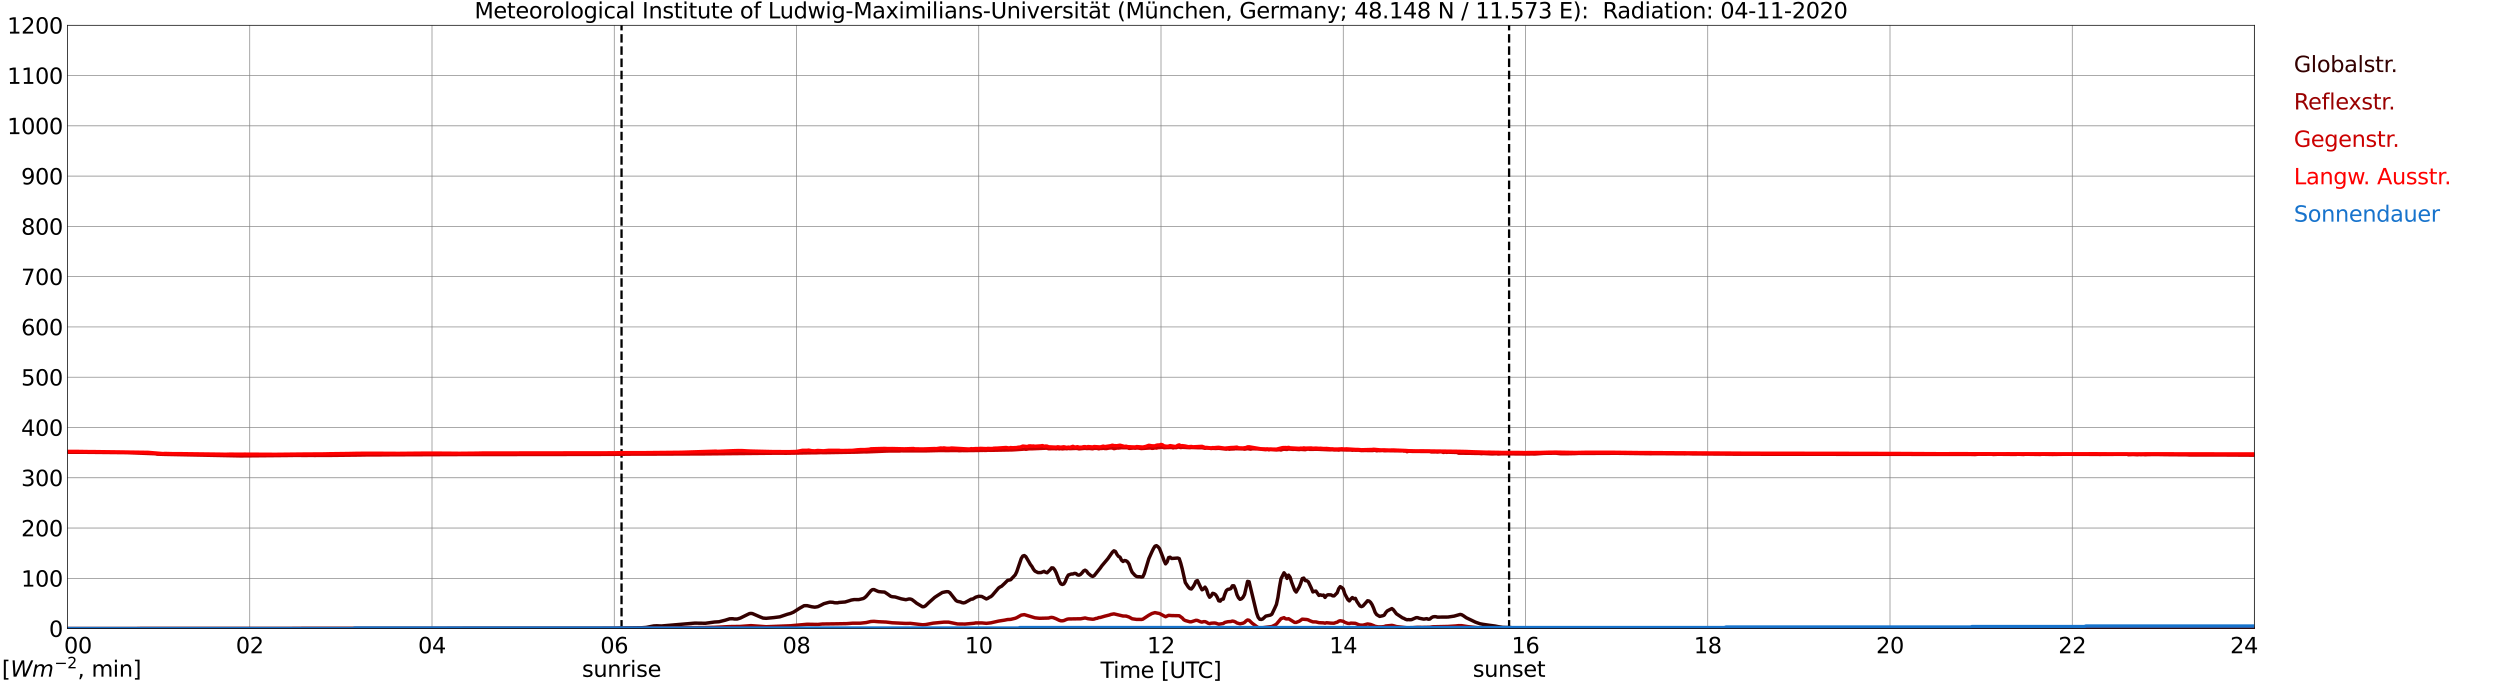 <?xml version="1.0" encoding="utf-8" standalone="no"?>
<!DOCTYPE svg PUBLIC "-//W3C//DTD SVG 1.1//EN"
  "http://www.w3.org/Graphics/SVG/1.1/DTD/svg11.dtd">
<svg xmlns:xlink="http://www.w3.org/1999/xlink" width="1085.4pt" height="296.64pt" viewBox="0 0 1085.4 296.64" xmlns="http://www.w3.org/2000/svg" version="1.1">
 <defs>
  <style type="text/css">*{stroke-linejoin: round; stroke-linecap: butt}</style>
 </defs>
 <g id="figure_1">
  <g id="patch_1">
   <path d="M 0 296.64 
L 1085.4 296.64 
L 1085.4 0 
L 0 0 
z
" style="fill: #ffffff"/>
  </g>
  <g id="axes_1">
   <g id="patch_2">
    <path d="M 29.306 272.909 
L 978.814 272.909 
L 978.814 10.976 
L 29.306 10.976 
z
" style="fill: #ffffff"/>
   </g>
   <g id="patch_3">
    <path d="M 978.814 272.909 
L 978.814 272.909 
L 978.814 10.976 
L 978.814 10.976 
z
" clip-path="url(#p349dc04263)" style="fill: #d3d3d3; opacity: 0.25; stroke: #d3d3d3; stroke-linejoin: miter"/>
   </g>
   <g id="matplotlib.axis_1">
    <g id="xtick_1">
     <g id="line2d_1">
      <path d="M 29.306 272.909 
L 29.306 10.976 
" clip-path="url(#p349dc04263)" style="fill: none; stroke: #808080; stroke-width: 0.3; stroke-linecap: square"/>
     </g>
     <g id="line2d_2"/>
     <g id="text_1">
      <!--    00 -->
      <g transform="translate(18.733 283.627) scale(0.095 -0.095)">
       <defs>
        <path id="DejaVuSans-20" transform="scale(0.016)"/>
        <path id="DejaVuSans-30" d="M 2034 4250 
Q 1547 4250 1301 3770 
Q 1056 3291 1056 2328 
Q 1056 1369 1301 889 
Q 1547 409 2034 409 
Q 2525 409 2770 889 
Q 3016 1369 3016 2328 
Q 3016 3291 2770 3770 
Q 2525 4250 2034 4250 
z
M 2034 4750 
Q 2819 4750 3233 4129 
Q 3647 3509 3647 2328 
Q 3647 1150 3233 529 
Q 2819 -91 2034 -91 
Q 1250 -91 836 529 
Q 422 1150 422 2328 
Q 422 3509 836 4129 
Q 1250 4750 2034 4750 
z
" transform="scale(0.016)"/>
       </defs>
       <use xlink:href="#DejaVuSans-20"/>
       <use xlink:href="#DejaVuSans-20" transform="translate(31.787 0)"/>
       <use xlink:href="#DejaVuSans-20" transform="translate(63.574 0)"/>
       <use xlink:href="#DejaVuSans-30" transform="translate(95.361 0)"/>
       <use xlink:href="#DejaVuSans-30" transform="translate(158.984 0)"/>
      </g>
     </g>
    </g>
    <g id="xtick_2">
     <g id="line2d_3">
      <path d="M 108.431 272.909 
L 108.431 10.976 
" clip-path="url(#p349dc04263)" style="fill: none; stroke: #808080; stroke-width: 0.3; stroke-linecap: square"/>
     </g>
     <g id="line2d_4"/>
     <g id="text_2">
      <!-- 02 -->
      <g transform="translate(102.387 283.627) scale(0.095 -0.095)">
       <defs>
        <path id="DejaVuSans-32" d="M 1228 531 
L 3431 531 
L 3431 0 
L 469 0 
L 469 531 
Q 828 903 1448 1529 
Q 2069 2156 2228 2338 
Q 2531 2678 2651 2914 
Q 2772 3150 2772 3378 
Q 2772 3750 2511 3984 
Q 2250 4219 1831 4219 
Q 1534 4219 1204 4116 
Q 875 4013 500 3803 
L 500 4441 
Q 881 4594 1212 4672 
Q 1544 4750 1819 4750 
Q 2544 4750 2975 4387 
Q 3406 4025 3406 3419 
Q 3406 3131 3298 2873 
Q 3191 2616 2906 2266 
Q 2828 2175 2409 1742 
Q 1991 1309 1228 531 
z
" transform="scale(0.016)"/>
       </defs>
       <use xlink:href="#DejaVuSans-30"/>
       <use xlink:href="#DejaVuSans-32" transform="translate(63.623 0)"/>
      </g>
     </g>
    </g>
    <g id="xtick_3">
     <g id="line2d_5">
      <path d="M 187.557 272.909 
L 187.557 10.976 
" clip-path="url(#p349dc04263)" style="fill: none; stroke: #808080; stroke-width: 0.3; stroke-linecap: square"/>
     </g>
     <g id="line2d_6"/>
     <g id="text_3">
      <!-- 04 -->
      <g transform="translate(181.513 283.627) scale(0.095 -0.095)">
       <defs>
        <path id="DejaVuSans-34" d="M 2419 4116 
L 825 1625 
L 2419 1625 
L 2419 4116 
z
M 2253 4666 
L 3047 4666 
L 3047 1625 
L 3713 1625 
L 3713 1100 
L 3047 1100 
L 3047 0 
L 2419 0 
L 2419 1100 
L 313 1100 
L 313 1709 
L 2253 4666 
z
" transform="scale(0.016)"/>
       </defs>
       <use xlink:href="#DejaVuSans-30"/>
       <use xlink:href="#DejaVuSans-34" transform="translate(63.623 0)"/>
      </g>
     </g>
    </g>
    <g id="xtick_4">
     <g id="line2d_7">
      <path d="M 266.683 272.909 
L 266.683 10.976 
" clip-path="url(#p349dc04263)" style="fill: none; stroke: #808080; stroke-width: 0.3; stroke-linecap: square"/>
     </g>
     <g id="line2d_8"/>
     <g id="text_4">
      <!-- 06 -->
      <g transform="translate(260.638 283.627) scale(0.095 -0.095)">
       <defs>
        <path id="DejaVuSans-36" d="M 2113 2584 
Q 1688 2584 1439 2293 
Q 1191 2003 1191 1497 
Q 1191 994 1439 701 
Q 1688 409 2113 409 
Q 2538 409 2786 701 
Q 3034 994 3034 1497 
Q 3034 2003 2786 2293 
Q 2538 2584 2113 2584 
z
M 3366 4563 
L 3366 3988 
Q 3128 4100 2886 4159 
Q 2644 4219 2406 4219 
Q 1781 4219 1451 3797 
Q 1122 3375 1075 2522 
Q 1259 2794 1537 2939 
Q 1816 3084 2150 3084 
Q 2853 3084 3261 2657 
Q 3669 2231 3669 1497 
Q 3669 778 3244 343 
Q 2819 -91 2113 -91 
Q 1303 -91 875 529 
Q 447 1150 447 2328 
Q 447 3434 972 4092 
Q 1497 4750 2381 4750 
Q 2619 4750 2861 4703 
Q 3103 4656 3366 4563 
z
" transform="scale(0.016)"/>
       </defs>
       <use xlink:href="#DejaVuSans-30"/>
       <use xlink:href="#DejaVuSans-36" transform="translate(63.623 0)"/>
      </g>
     </g>
    </g>
    <g id="xtick_5">
     <g id="line2d_9">
      <path d="M 345.808 272.909 
L 345.808 10.976 
" clip-path="url(#p349dc04263)" style="fill: none; stroke: #808080; stroke-width: 0.3; stroke-linecap: square"/>
     </g>
     <g id="line2d_10"/>
     <g id="text_5">
      <!-- 08 -->
      <g transform="translate(339.764 283.627) scale(0.095 -0.095)">
       <defs>
        <path id="DejaVuSans-38" d="M 2034 2216 
Q 1584 2216 1326 1975 
Q 1069 1734 1069 1313 
Q 1069 891 1326 650 
Q 1584 409 2034 409 
Q 2484 409 2743 651 
Q 3003 894 3003 1313 
Q 3003 1734 2745 1975 
Q 2488 2216 2034 2216 
z
M 1403 2484 
Q 997 2584 770 2862 
Q 544 3141 544 3541 
Q 544 4100 942 4425 
Q 1341 4750 2034 4750 
Q 2731 4750 3128 4425 
Q 3525 4100 3525 3541 
Q 3525 3141 3298 2862 
Q 3072 2584 2669 2484 
Q 3125 2378 3379 2068 
Q 3634 1759 3634 1313 
Q 3634 634 3220 271 
Q 2806 -91 2034 -91 
Q 1263 -91 848 271 
Q 434 634 434 1313 
Q 434 1759 690 2068 
Q 947 2378 1403 2484 
z
M 1172 3481 
Q 1172 3119 1398 2916 
Q 1625 2713 2034 2713 
Q 2441 2713 2670 2916 
Q 2900 3119 2900 3481 
Q 2900 3844 2670 4047 
Q 2441 4250 2034 4250 
Q 1625 4250 1398 4047 
Q 1172 3844 1172 3481 
z
" transform="scale(0.016)"/>
       </defs>
       <use xlink:href="#DejaVuSans-30"/>
       <use xlink:href="#DejaVuSans-38" transform="translate(63.623 0)"/>
      </g>
     </g>
    </g>
    <g id="xtick_6">
     <g id="line2d_11">
      <path d="M 424.934 272.909 
L 424.934 10.976 
" clip-path="url(#p349dc04263)" style="fill: none; stroke: #808080; stroke-width: 0.3; stroke-linecap: square"/>
     </g>
     <g id="line2d_12"/>
     <g id="text_6">
      <!-- 10 -->
      <g transform="translate(418.89 283.627) scale(0.095 -0.095)">
       <defs>
        <path id="DejaVuSans-31" d="M 794 531 
L 1825 531 
L 1825 4091 
L 703 3866 
L 703 4441 
L 1819 4666 
L 2450 4666 
L 2450 531 
L 3481 531 
L 3481 0 
L 794 0 
L 794 531 
z
" transform="scale(0.016)"/>
       </defs>
       <use xlink:href="#DejaVuSans-31"/>
       <use xlink:href="#DejaVuSans-30" transform="translate(63.623 0)"/>
      </g>
     </g>
    </g>
    <g id="xtick_7">
     <g id="line2d_13">
      <path d="M 504.06 272.909 
L 504.06 10.976 
" clip-path="url(#p349dc04263)" style="fill: none; stroke: #808080; stroke-width: 0.3; stroke-linecap: square"/>
     </g>
     <g id="line2d_14"/>
     <g id="text_7">
      <!-- 12 -->
      <g transform="translate(498.015 283.627) scale(0.095 -0.095)">
       <use xlink:href="#DejaVuSans-31"/>
       <use xlink:href="#DejaVuSans-32" transform="translate(63.623 0)"/>
      </g>
     </g>
    </g>
    <g id="xtick_8">
     <g id="line2d_15">
      <path d="M 583.185 272.909 
L 583.185 10.976 
" clip-path="url(#p349dc04263)" style="fill: none; stroke: #808080; stroke-width: 0.3; stroke-linecap: square"/>
     </g>
     <g id="line2d_16"/>
     <g id="text_8">
      <!-- 14 -->
      <g transform="translate(577.141 283.627) scale(0.095 -0.095)">
       <use xlink:href="#DejaVuSans-31"/>
       <use xlink:href="#DejaVuSans-34" transform="translate(63.623 0)"/>
      </g>
     </g>
    </g>
    <g id="xtick_9">
     <g id="line2d_17">
      <path d="M 662.311 272.909 
L 662.311 10.976 
" clip-path="url(#p349dc04263)" style="fill: none; stroke: #808080; stroke-width: 0.3; stroke-linecap: square"/>
     </g>
     <g id="line2d_18"/>
     <g id="text_9">
      <!-- 16 -->
      <g transform="translate(656.267 283.627) scale(0.095 -0.095)">
       <use xlink:href="#DejaVuSans-31"/>
       <use xlink:href="#DejaVuSans-36" transform="translate(63.623 0)"/>
      </g>
     </g>
    </g>
    <g id="xtick_10">
     <g id="line2d_19">
      <path d="M 741.437 272.909 
L 741.437 10.976 
" clip-path="url(#p349dc04263)" style="fill: none; stroke: #808080; stroke-width: 0.3; stroke-linecap: square"/>
     </g>
     <g id="line2d_20"/>
     <g id="text_10">
      <!-- 18 -->
      <g transform="translate(735.392 283.627) scale(0.095 -0.095)">
       <use xlink:href="#DejaVuSans-31"/>
       <use xlink:href="#DejaVuSans-38" transform="translate(63.623 0)"/>
      </g>
     </g>
    </g>
    <g id="xtick_11">
     <g id="line2d_21">
      <path d="M 820.562 272.909 
L 820.562 10.976 
" clip-path="url(#p349dc04263)" style="fill: none; stroke: #808080; stroke-width: 0.3; stroke-linecap: square"/>
     </g>
     <g id="line2d_22"/>
     <g id="text_11">
      <!-- 20 -->
      <g transform="translate(814.518 283.627) scale(0.095 -0.095)">
       <use xlink:href="#DejaVuSans-32"/>
       <use xlink:href="#DejaVuSans-30" transform="translate(63.623 0)"/>
      </g>
     </g>
    </g>
    <g id="xtick_12">
     <g id="line2d_23">
      <path d="M 899.688 272.909 
L 899.688 10.976 
" clip-path="url(#p349dc04263)" style="fill: none; stroke: #808080; stroke-width: 0.3; stroke-linecap: square"/>
     </g>
     <g id="line2d_24"/>
     <g id="text_12">
      <!-- 22 -->
      <g transform="translate(893.644 283.627) scale(0.095 -0.095)">
       <use xlink:href="#DejaVuSans-32"/>
       <use xlink:href="#DejaVuSans-32" transform="translate(63.623 0)"/>
      </g>
     </g>
    </g>
    <g id="xtick_13">
     <g id="line2d_25">
      <path d="M 978.814 272.909 
L 978.814 10.976 
" clip-path="url(#p349dc04263)" style="fill: none; stroke: #808080; stroke-width: 0.3; stroke-linecap: square"/>
     </g>
     <g id="line2d_26"/>
     <g id="text_13">
      <!-- 24    -->
      <g transform="translate(968.241 283.627) scale(0.095 -0.095)">
       <use xlink:href="#DejaVuSans-32"/>
       <use xlink:href="#DejaVuSans-34" transform="translate(63.623 0)"/>
       <use xlink:href="#DejaVuSans-20" transform="translate(127.246 0)"/>
       <use xlink:href="#DejaVuSans-20" transform="translate(159.033 0)"/>
       <use xlink:href="#DejaVuSans-20" transform="translate(190.82 0)"/>
      </g>
     </g>
    </g>
    <g id="text_14">
     <!-- Time [UTC] -->
     <g transform="translate(477.806 294.322) scale(0.095 -0.095)">
      <defs>
       <path id="DejaVuSans-54" d="M -19 4666 
L 3928 4666 
L 3928 4134 
L 2272 4134 
L 2272 0 
L 1638 0 
L 1638 4134 
L -19 4134 
L -19 4666 
z
" transform="scale(0.016)"/>
       <path id="DejaVuSans-69" d="M 603 3500 
L 1178 3500 
L 1178 0 
L 603 0 
L 603 3500 
z
M 603 4863 
L 1178 4863 
L 1178 4134 
L 603 4134 
L 603 4863 
z
" transform="scale(0.016)"/>
       <path id="DejaVuSans-6d" d="M 3328 2828 
Q 3544 3216 3844 3400 
Q 4144 3584 4550 3584 
Q 5097 3584 5394 3201 
Q 5691 2819 5691 2113 
L 5691 0 
L 5113 0 
L 5113 2094 
Q 5113 2597 4934 2840 
Q 4756 3084 4391 3084 
Q 3944 3084 3684 2787 
Q 3425 2491 3425 1978 
L 3425 0 
L 2847 0 
L 2847 2094 
Q 2847 2600 2669 2842 
Q 2491 3084 2119 3084 
Q 1678 3084 1418 2786 
Q 1159 2488 1159 1978 
L 1159 0 
L 581 0 
L 581 3500 
L 1159 3500 
L 1159 2956 
Q 1356 3278 1631 3431 
Q 1906 3584 2284 3584 
Q 2666 3584 2933 3390 
Q 3200 3197 3328 2828 
z
" transform="scale(0.016)"/>
       <path id="DejaVuSans-65" d="M 3597 1894 
L 3597 1613 
L 953 1613 
Q 991 1019 1311 708 
Q 1631 397 2203 397 
Q 2534 397 2845 478 
Q 3156 559 3463 722 
L 3463 178 
Q 3153 47 2828 -22 
Q 2503 -91 2169 -91 
Q 1331 -91 842 396 
Q 353 884 353 1716 
Q 353 2575 817 3079 
Q 1281 3584 2069 3584 
Q 2775 3584 3186 3129 
Q 3597 2675 3597 1894 
z
M 3022 2063 
Q 3016 2534 2758 2815 
Q 2500 3097 2075 3097 
Q 1594 3097 1305 2825 
Q 1016 2553 972 2059 
L 3022 2063 
z
" transform="scale(0.016)"/>
       <path id="DejaVuSans-5b" d="M 550 4863 
L 1875 4863 
L 1875 4416 
L 1125 4416 
L 1125 -397 
L 1875 -397 
L 1875 -844 
L 550 -844 
L 550 4863 
z
" transform="scale(0.016)"/>
       <path id="DejaVuSans-55" d="M 556 4666 
L 1191 4666 
L 1191 1831 
Q 1191 1081 1462 751 
Q 1734 422 2344 422 
Q 2950 422 3222 751 
Q 3494 1081 3494 1831 
L 3494 4666 
L 4128 4666 
L 4128 1753 
Q 4128 841 3676 375 
Q 3225 -91 2344 -91 
Q 1459 -91 1007 375 
Q 556 841 556 1753 
L 556 4666 
z
" transform="scale(0.016)"/>
       <path id="DejaVuSans-43" d="M 4122 4306 
L 4122 3641 
Q 3803 3938 3442 4084 
Q 3081 4231 2675 4231 
Q 1875 4231 1450 3742 
Q 1025 3253 1025 2328 
Q 1025 1406 1450 917 
Q 1875 428 2675 428 
Q 3081 428 3442 575 
Q 3803 722 4122 1019 
L 4122 359 
Q 3791 134 3420 21 
Q 3050 -91 2638 -91 
Q 1578 -91 968 557 
Q 359 1206 359 2328 
Q 359 3453 968 4101 
Q 1578 4750 2638 4750 
Q 3056 4750 3426 4639 
Q 3797 4528 4122 4306 
z
" transform="scale(0.016)"/>
       <path id="DejaVuSans-5d" d="M 1947 4863 
L 1947 -844 
L 622 -844 
L 622 -397 
L 1369 -397 
L 1369 4416 
L 622 4416 
L 622 4863 
L 1947 4863 
z
" transform="scale(0.016)"/>
      </defs>
      <use xlink:href="#DejaVuSans-54"/>
      <use xlink:href="#DejaVuSans-69" transform="translate(57.959 0)"/>
      <use xlink:href="#DejaVuSans-6d" transform="translate(85.742 0)"/>
      <use xlink:href="#DejaVuSans-65" transform="translate(183.154 0)"/>
      <use xlink:href="#DejaVuSans-20" transform="translate(244.678 0)"/>
      <use xlink:href="#DejaVuSans-5b" transform="translate(276.465 0)"/>
      <use xlink:href="#DejaVuSans-55" transform="translate(315.479 0)"/>
      <use xlink:href="#DejaVuSans-54" transform="translate(388.672 0)"/>
      <use xlink:href="#DejaVuSans-43" transform="translate(443.881 0)"/>
      <use xlink:href="#DejaVuSans-5d" transform="translate(513.705 0)"/>
     </g>
    </g>
   </g>
   <g id="matplotlib.axis_2">
    <g id="ytick_1">
     <g id="line2d_27">
      <path d="M 29.306 272.909 
L 978.814 272.909 
" clip-path="url(#p349dc04263)" style="fill: none; stroke: #808080; stroke-width: 0.3; stroke-linecap: square"/>
     </g>
     <g id="line2d_28"/>
     <g id="text_15">
      <!-- 0 -->
      <g transform="translate(21.261 276.518) scale(0.095 -0.095)">
       <use xlink:href="#DejaVuSans-30"/>
      </g>
     </g>
    </g>
    <g id="ytick_2">
     <g id="line2d_29">
      <path d="M 29.306 251.081 
L 978.814 251.081 
" clip-path="url(#p349dc04263)" style="fill: none; stroke: #808080; stroke-width: 0.3; stroke-linecap: square"/>
     </g>
     <g id="line2d_30"/>
     <g id="text_16">
      <!-- 100 -->
      <g transform="translate(9.173 254.69) scale(0.095 -0.095)">
       <use xlink:href="#DejaVuSans-31"/>
       <use xlink:href="#DejaVuSans-30" transform="translate(63.623 0)"/>
       <use xlink:href="#DejaVuSans-30" transform="translate(127.246 0)"/>
      </g>
     </g>
    </g>
    <g id="ytick_3">
     <g id="line2d_31">
      <path d="M 29.306 229.253 
L 978.814 229.253 
" clip-path="url(#p349dc04263)" style="fill: none; stroke: #808080; stroke-width: 0.3; stroke-linecap: square"/>
     </g>
     <g id="line2d_32"/>
     <g id="text_17">
      <!-- 200 -->
      <g transform="translate(9.173 232.863) scale(0.095 -0.095)">
       <use xlink:href="#DejaVuSans-32"/>
       <use xlink:href="#DejaVuSans-30" transform="translate(63.623 0)"/>
       <use xlink:href="#DejaVuSans-30" transform="translate(127.246 0)"/>
      </g>
     </g>
    </g>
    <g id="ytick_4">
     <g id="line2d_33">
      <path d="M 29.306 207.426 
L 978.814 207.426 
" clip-path="url(#p349dc04263)" style="fill: none; stroke: #808080; stroke-width: 0.3; stroke-linecap: square"/>
     </g>
     <g id="line2d_34"/>
     <g id="text_18">
      <!-- 300 -->
      <g transform="translate(9.173 211.035) scale(0.095 -0.095)">
       <defs>
        <path id="DejaVuSans-33" d="M 2597 2516 
Q 3050 2419 3304 2112 
Q 3559 1806 3559 1356 
Q 3559 666 3084 287 
Q 2609 -91 1734 -91 
Q 1441 -91 1130 -33 
Q 819 25 488 141 
L 488 750 
Q 750 597 1062 519 
Q 1375 441 1716 441 
Q 2309 441 2620 675 
Q 2931 909 2931 1356 
Q 2931 1769 2642 2001 
Q 2353 2234 1838 2234 
L 1294 2234 
L 1294 2753 
L 1863 2753 
Q 2328 2753 2575 2939 
Q 2822 3125 2822 3475 
Q 2822 3834 2567 4026 
Q 2313 4219 1838 4219 
Q 1578 4219 1281 4162 
Q 984 4106 628 3988 
L 628 4550 
Q 988 4650 1302 4700 
Q 1616 4750 1894 4750 
Q 2613 4750 3031 4423 
Q 3450 4097 3450 3541 
Q 3450 3153 3228 2886 
Q 3006 2619 2597 2516 
z
" transform="scale(0.016)"/>
       </defs>
       <use xlink:href="#DejaVuSans-33"/>
       <use xlink:href="#DejaVuSans-30" transform="translate(63.623 0)"/>
       <use xlink:href="#DejaVuSans-30" transform="translate(127.246 0)"/>
      </g>
     </g>
    </g>
    <g id="ytick_5">
     <g id="line2d_35">
      <path d="M 29.306 185.598 
L 978.814 185.598 
" clip-path="url(#p349dc04263)" style="fill: none; stroke: #808080; stroke-width: 0.3; stroke-linecap: square"/>
     </g>
     <g id="line2d_36"/>
     <g id="text_19">
      <!-- 400 -->
      <g transform="translate(9.173 189.207) scale(0.095 -0.095)">
       <use xlink:href="#DejaVuSans-34"/>
       <use xlink:href="#DejaVuSans-30" transform="translate(63.623 0)"/>
       <use xlink:href="#DejaVuSans-30" transform="translate(127.246 0)"/>
      </g>
     </g>
    </g>
    <g id="ytick_6">
     <g id="line2d_37">
      <path d="M 29.306 163.77 
L 978.814 163.77 
" clip-path="url(#p349dc04263)" style="fill: none; stroke: #808080; stroke-width: 0.3; stroke-linecap: square"/>
     </g>
     <g id="line2d_38"/>
     <g id="text_20">
      <!-- 500 -->
      <g transform="translate(9.173 167.379) scale(0.095 -0.095)">
       <defs>
        <path id="DejaVuSans-35" d="M 691 4666 
L 3169 4666 
L 3169 4134 
L 1269 4134 
L 1269 2991 
Q 1406 3038 1543 3061 
Q 1681 3084 1819 3084 
Q 2600 3084 3056 2656 
Q 3513 2228 3513 1497 
Q 3513 744 3044 326 
Q 2575 -91 1722 -91 
Q 1428 -91 1123 -41 
Q 819 9 494 109 
L 494 744 
Q 775 591 1075 516 
Q 1375 441 1709 441 
Q 2250 441 2565 725 
Q 2881 1009 2881 1497 
Q 2881 1984 2565 2268 
Q 2250 2553 1709 2553 
Q 1456 2553 1204 2497 
Q 953 2441 691 2322 
L 691 4666 
z
" transform="scale(0.016)"/>
       </defs>
       <use xlink:href="#DejaVuSans-35"/>
       <use xlink:href="#DejaVuSans-30" transform="translate(63.623 0)"/>
       <use xlink:href="#DejaVuSans-30" transform="translate(127.246 0)"/>
      </g>
     </g>
    </g>
    <g id="ytick_7">
     <g id="line2d_39">
      <path d="M 29.306 141.942 
L 978.814 141.942 
" clip-path="url(#p349dc04263)" style="fill: none; stroke: #808080; stroke-width: 0.3; stroke-linecap: square"/>
     </g>
     <g id="line2d_40"/>
     <g id="text_21">
      <!-- 600 -->
      <g transform="translate(9.173 145.551) scale(0.095 -0.095)">
       <use xlink:href="#DejaVuSans-36"/>
       <use xlink:href="#DejaVuSans-30" transform="translate(63.623 0)"/>
       <use xlink:href="#DejaVuSans-30" transform="translate(127.246 0)"/>
      </g>
     </g>
    </g>
    <g id="ytick_8">
     <g id="line2d_41">
      <path d="M 29.306 120.114 
L 978.814 120.114 
" clip-path="url(#p349dc04263)" style="fill: none; stroke: #808080; stroke-width: 0.3; stroke-linecap: square"/>
     </g>
     <g id="line2d_42"/>
     <g id="text_22">
      <!-- 700 -->
      <g transform="translate(9.173 123.724) scale(0.095 -0.095)">
       <defs>
        <path id="DejaVuSans-37" d="M 525 4666 
L 3525 4666 
L 3525 4397 
L 1831 0 
L 1172 0 
L 2766 4134 
L 525 4134 
L 525 4666 
z
" transform="scale(0.016)"/>
       </defs>
       <use xlink:href="#DejaVuSans-37"/>
       <use xlink:href="#DejaVuSans-30" transform="translate(63.623 0)"/>
       <use xlink:href="#DejaVuSans-30" transform="translate(127.246 0)"/>
      </g>
     </g>
    </g>
    <g id="ytick_9">
     <g id="line2d_43">
      <path d="M 29.306 98.287 
L 978.814 98.287 
" clip-path="url(#p349dc04263)" style="fill: none; stroke: #808080; stroke-width: 0.3; stroke-linecap: square"/>
     </g>
     <g id="line2d_44"/>
     <g id="text_23">
      <!-- 800 -->
      <g transform="translate(9.173 101.896) scale(0.095 -0.095)">
       <use xlink:href="#DejaVuSans-38"/>
       <use xlink:href="#DejaVuSans-30" transform="translate(63.623 0)"/>
       <use xlink:href="#DejaVuSans-30" transform="translate(127.246 0)"/>
      </g>
     </g>
    </g>
    <g id="ytick_10">
     <g id="line2d_45">
      <path d="M 29.306 76.459 
L 978.814 76.459 
" clip-path="url(#p349dc04263)" style="fill: none; stroke: #808080; stroke-width: 0.3; stroke-linecap: square"/>
     </g>
     <g id="line2d_46"/>
     <g id="text_24">
      <!-- 900 -->
      <g transform="translate(9.173 80.068) scale(0.095 -0.095)">
       <defs>
        <path id="DejaVuSans-39" d="M 703 97 
L 703 672 
Q 941 559 1184 500 
Q 1428 441 1663 441 
Q 2288 441 2617 861 
Q 2947 1281 2994 2138 
Q 2813 1869 2534 1725 
Q 2256 1581 1919 1581 
Q 1219 1581 811 2004 
Q 403 2428 403 3163 
Q 403 3881 828 4315 
Q 1253 4750 1959 4750 
Q 2769 4750 3195 4129 
Q 3622 3509 3622 2328 
Q 3622 1225 3098 567 
Q 2575 -91 1691 -91 
Q 1453 -91 1209 -44 
Q 966 3 703 97 
z
M 1959 2075 
Q 2384 2075 2632 2365 
Q 2881 2656 2881 3163 
Q 2881 3666 2632 3958 
Q 2384 4250 1959 4250 
Q 1534 4250 1286 3958 
Q 1038 3666 1038 3163 
Q 1038 2656 1286 2365 
Q 1534 2075 1959 2075 
z
" transform="scale(0.016)"/>
       </defs>
       <use xlink:href="#DejaVuSans-39"/>
       <use xlink:href="#DejaVuSans-30" transform="translate(63.623 0)"/>
       <use xlink:href="#DejaVuSans-30" transform="translate(127.246 0)"/>
      </g>
     </g>
    </g>
    <g id="ytick_11">
     <g id="line2d_47">
      <path d="M 29.306 54.631 
L 978.814 54.631 
" clip-path="url(#p349dc04263)" style="fill: none; stroke: #808080; stroke-width: 0.3; stroke-linecap: square"/>
     </g>
     <g id="line2d_48"/>
     <g id="text_25">
      <!-- 1000 -->
      <g transform="translate(3.128 58.24) scale(0.095 -0.095)">
       <use xlink:href="#DejaVuSans-31"/>
       <use xlink:href="#DejaVuSans-30" transform="translate(63.623 0)"/>
       <use xlink:href="#DejaVuSans-30" transform="translate(127.246 0)"/>
       <use xlink:href="#DejaVuSans-30" transform="translate(190.869 0)"/>
      </g>
     </g>
    </g>
    <g id="ytick_12">
     <g id="line2d_49">
      <path d="M 29.306 32.803 
L 978.814 32.803 
" clip-path="url(#p349dc04263)" style="fill: none; stroke: #808080; stroke-width: 0.3; stroke-linecap: square"/>
     </g>
     <g id="line2d_50"/>
     <g id="text_26">
      <!-- 1100 -->
      <g transform="translate(3.128 36.413) scale(0.095 -0.095)">
       <use xlink:href="#DejaVuSans-31"/>
       <use xlink:href="#DejaVuSans-31" transform="translate(63.623 0)"/>
       <use xlink:href="#DejaVuSans-30" transform="translate(127.246 0)"/>
       <use xlink:href="#DejaVuSans-30" transform="translate(190.869 0)"/>
      </g>
     </g>
    </g>
    <g id="ytick_13">
     <g id="line2d_51">
      <path d="M 29.306 10.976 
L 978.814 10.976 
" clip-path="url(#p349dc04263)" style="fill: none; stroke: #808080; stroke-width: 0.3; stroke-linecap: square"/>
     </g>
     <g id="line2d_52"/>
     <g id="text_27">
      <!-- 1200 -->
      <g transform="translate(3.128 14.585) scale(0.095 -0.095)">
       <use xlink:href="#DejaVuSans-31"/>
       <use xlink:href="#DejaVuSans-32" transform="translate(63.623 0)"/>
       <use xlink:href="#DejaVuSans-30" transform="translate(127.246 0)"/>
       <use xlink:href="#DejaVuSans-30" transform="translate(190.869 0)"/>
      </g>
     </g>
    </g>
   </g>
   <g id="line2d_53">
    <path d="M 269.848 272.909 
L 269.848 10.976 
" clip-path="url(#p349dc04263)" style="fill: none; stroke-dasharray: 3.7,1.6; stroke-dashoffset: 0; stroke: #000000"/>
   </g>
   <g id="line2d_54">
    <path d="M 655.19 272.909 
L 655.19 10.976 
" clip-path="url(#p349dc04263)" style="fill: none; stroke-dasharray: 3.7,1.6; stroke-dashoffset: 0; stroke: #000000"/>
   </g>
   <g id="line2d_55">
    <path d="M 29.306 272.909 
L 267.342 272.811 
L 268.661 272.728 
L 269.98 272.708 
L 272.617 272.645 
L 278.552 272.542 
L 280.53 272.398 
L 283.827 271.756 
L 285.145 271.695 
L 287.124 271.776 
L 301.63 270.536 
L 306.246 270.599 
L 310.202 270.06 
L 312.18 269.938 
L 314.818 269.277 
L 316.796 268.657 
L 318.114 268.615 
L 318.774 268.738 
L 320.093 268.738 
L 321.411 268.345 
L 324.049 267.044 
L 325.368 266.402 
L 326.027 266.319 
L 326.686 266.402 
L 329.983 267.829 
L 331.302 268.345 
L 332.621 268.449 
L 335.918 268.139 
L 338.555 267.808 
L 341.852 266.692 
L 343.171 266.341 
L 344.49 265.782 
L 347.127 264.088 
L 349.105 262.971 
L 350.424 262.951 
L 352.402 263.427 
L 353.721 263.612 
L 355.04 263.405 
L 356.359 262.785 
L 357.677 262.104 
L 359.655 261.565 
L 360.315 261.421 
L 361.634 261.504 
L 362.293 261.689 
L 363.612 261.731 
L 364.271 261.565 
L 366.909 261.36 
L 368.887 260.759 
L 369.546 260.532 
L 370.865 260.305 
L 372.843 260.325 
L 374.821 259.849 
L 375.481 259.437 
L 376.14 258.836 
L 378.118 256.459 
L 378.777 256.005 
L 379.437 255.964 
L 380.756 256.564 
L 381.415 256.833 
L 382.734 256.977 
L 384.053 257.06 
L 385.371 257.928 
L 386.69 258.878 
L 387.349 259.066 
L 388.668 259.188 
L 391.306 259.995 
L 393.284 260.367 
L 394.603 260.057 
L 395.262 260.078 
L 395.921 260.305 
L 397.24 261.296 
L 397.899 261.855 
L 400.537 263.446 
L 401.196 263.364 
L 401.856 262.992 
L 403.175 261.711 
L 405.812 259.354 
L 407.131 258.485 
L 409.109 257.245 
L 410.428 256.957 
L 411.087 256.874 
L 411.746 256.916 
L 412.406 257.35 
L 415.043 260.718 
L 415.703 261.091 
L 417.022 261.36 
L 417.681 261.648 
L 418.34 261.753 
L 419 261.606 
L 421.637 260.14 
L 422.297 260.098 
L 423.615 259.271 
L 424.934 258.878 
L 426.253 258.961 
L 428.231 260.037 
L 428.89 259.768 
L 429.55 259.312 
L 430.209 259.024 
L 430.869 258.424 
L 433.506 255.324 
L 434.165 254.849 
L 434.825 254.539 
L 436.144 253.299 
L 437.462 251.974 
L 438.781 251.705 
L 440.759 249.597 
L 441.419 248.254 
L 443.397 242.446 
L 444.056 241.411 
L 444.716 241.206 
L 445.375 241.682 
L 446.694 243.913 
L 447.353 245.072 
L 448.012 245.938 
L 448.672 247.117 
L 449.331 247.944 
L 450.65 248.606 
L 451.969 248.584 
L 453.287 248.069 
L 453.947 248.462 
L 454.606 248.667 
L 455.925 247.366 
L 456.584 246.539 
L 457.244 246.6 
L 457.903 247.386 
L 458.563 248.667 
L 459.881 252.244 
L 460.541 253.462 
L 461.2 253.753 
L 461.859 253.526 
L 462.519 252.471 
L 463.178 250.775 
L 463.838 249.66 
L 465.156 249.206 
L 465.816 249.206 
L 466.475 248.935 
L 467.134 248.999 
L 467.794 249.577 
L 468.453 249.721 
L 469.113 249.392 
L 469.772 248.73 
L 470.431 247.903 
L 471.091 247.551 
L 471.75 247.964 
L 472.409 248.894 
L 473.728 249.99 
L 474.388 250.258 
L 475.047 249.929 
L 477.685 246.641 
L 478.344 245.692 
L 480.981 242.57 
L 482.96 239.737 
L 483.619 239.139 
L 484.278 239.427 
L 484.938 240.689 
L 485.597 241.558 
L 486.256 241.887 
L 486.916 243.21 
L 487.575 243.769 
L 488.235 243.356 
L 488.894 243.478 
L 489.553 243.954 
L 490.213 244.947 
L 490.872 246.932 
L 491.532 248.44 
L 492.85 249.887 
L 493.51 250.3 
L 494.169 250.404 
L 494.828 250.383 
L 495.488 250.529 
L 496.147 250.446 
L 496.807 249.06 
L 498.785 242.529 
L 500.103 239.593 
L 500.763 238.229 
L 501.422 237.155 
L 502.082 236.906 
L 502.741 237.36 
L 503.4 238.168 
L 504.719 241.536 
L 505.379 243.398 
L 506.038 244.801 
L 506.697 244.018 
L 507.357 242.095 
L 508.016 241.929 
L 508.675 242.466 
L 511.313 242.28 
L 511.972 242.529 
L 512.632 244.533 
L 513.291 247.056 
L 514.61 252.925 
L 515.929 254.91 
L 516.588 255.551 
L 517.247 255.715 
L 517.907 254.91 
L 518.566 253.814 
L 519.226 252.367 
L 519.885 252.057 
L 521.204 254.868 
L 521.863 256.067 
L 522.522 255.715 
L 523.182 254.91 
L 523.841 255.944 
L 524.501 258.094 
L 525.16 259.293 
L 525.819 258.734 
L 526.479 257.597 
L 527.138 257.763 
L 527.797 258.238 
L 528.457 259.293 
L 529.116 260.823 
L 529.776 260.986 
L 530.435 260.159 
L 531.094 260.12 
L 531.754 258.053 
L 532.413 256.418 
L 533.073 255.881 
L 533.732 255.778 
L 534.391 255.53 
L 535.051 254.331 
L 535.71 254.331 
L 536.369 255.839 
L 537.029 258.155 
L 537.688 259.498 
L 538.348 260.201 
L 539.007 259.974 
L 539.666 259.312 
L 540.326 258.094 
L 541.644 252.408 
L 542.304 252.554 
L 545.601 266.28 
L 546.26 268.035 
L 546.919 268.842 
L 547.579 268.945 
L 548.238 268.718 
L 549.557 267.498 
L 551.535 267.063 
L 552.195 266.67 
L 553.513 263.9 
L 554.173 262.414 
L 554.832 259.354 
L 555.491 254.931 
L 556.151 251.293 
L 557.47 248.689 
L 558.129 249.557 
L 558.788 251.127 
L 559.448 249.702 
L 560.107 250.61 
L 560.766 252.781 
L 562.085 256.232 
L 562.745 257.04 
L 564.063 254.849 
L 564.723 253.235 
L 565.382 251.21 
L 566.042 250.983 
L 566.701 252.079 
L 567.36 252.12 
L 568.02 252.596 
L 569.338 255.385 
L 569.998 256.999 
L 570.657 256.73 
L 571.317 256.625 
L 572.635 258.507 
L 573.295 258.258 
L 573.954 258.507 
L 574.613 258.363 
L 575.273 259.376 
L 575.932 258.507 
L 576.592 258.217 
L 577.91 258.28 
L 578.57 258.692 
L 579.229 258.692 
L 580.548 257.37 
L 581.207 255.593 
L 581.867 254.702 
L 582.526 255.076 
L 583.185 255.695 
L 583.845 257.824 
L 585.164 260.284 
L 585.823 260.884 
L 586.482 260.057 
L 587.142 259.437 
L 587.801 259.954 
L 588.46 259.788 
L 589.12 261.152 
L 590.439 263.095 
L 591.098 263.364 
L 591.757 263.075 
L 593.736 260.823 
L 594.395 260.945 
L 595.054 261.523 
L 595.714 262.558 
L 596.373 264.047 
L 597.032 265.865 
L 597.692 266.836 
L 599.011 267.622 
L 600.329 267.332 
L 600.989 267.063 
L 601.648 265.968 
L 602.307 265.225 
L 604.286 264.213 
L 604.945 264.728 
L 606.264 266.485 
L 608.901 268.242 
L 609.561 268.491 
L 610.22 268.862 
L 610.879 269.069 
L 611.539 269.008 
L 612.198 269.069 
L 612.858 269.008 
L 614.836 268.159 
L 615.495 268.159 
L 616.154 268.408 
L 618.133 268.801 
L 619.451 268.593 
L 620.111 268.842 
L 620.77 268.779 
L 621.429 268.201 
L 622.089 267.829 
L 622.748 267.725 
L 623.408 267.747 
L 624.067 267.932 
L 628.683 267.891 
L 631.32 267.498 
L 633.958 266.753 
L 634.617 266.9 
L 635.276 267.271 
L 636.595 268.201 
L 640.552 270.102 
L 642.53 270.805 
L 643.848 271.053 
L 646.486 271.446 
L 649.123 271.798 
L 650.442 272.066 
L 652.42 272.376 
L 653.739 272.418 
L 655.058 272.398 
L 656.377 272.52 
L 659.014 272.603 
L 664.289 272.83 
L 669.564 272.909 
L 978.154 272.909 
L 978.154 272.909 
" clip-path="url(#p349dc04263)" style="fill: none; stroke: #330000; stroke-width: 1.5; stroke-linecap: square"/>
   </g>
   <g id="line2d_56">
    <path d="M 29.306 272.909 
L 281.849 272.8 
L 285.145 272.675 
L 288.442 272.697 
L 298.333 272.448 
L 301.63 272.47 
L 305.586 272.448 
L 310.202 272.346 
L 316.796 272.036 
L 321.411 271.972 
L 326.027 271.621 
L 328.005 271.767 
L 332.621 272.097 
L 343.171 271.684 
L 350.424 271.023 
L 355.04 271.106 
L 357.018 270.918 
L 362.952 270.837 
L 367.568 270.754 
L 370.206 270.567 
L 373.502 270.567 
L 376.14 270.279 
L 378.118 269.825 
L 379.437 269.761 
L 381.415 269.927 
L 384.712 270.071 
L 387.349 270.381 
L 393.284 270.671 
L 395.262 270.63 
L 400.537 271.25 
L 401.856 271.167 
L 405.153 270.547 
L 407.79 270.298 
L 409.768 270.113 
L 411.746 270.093 
L 415.703 270.898 
L 419 270.94 
L 422.956 270.589 
L 423.615 270.444 
L 426.253 270.444 
L 428.231 270.63 
L 430.209 270.403 
L 433.506 269.659 
L 436.144 269.244 
L 437.462 268.975 
L 438.781 268.914 
L 440.759 268.438 
L 441.419 268.17 
L 443.397 267.055 
L 444.716 266.847 
L 449.331 268.231 
L 451.309 268.438 
L 455.266 268.336 
L 455.925 268.129 
L 456.584 268.046 
L 457.244 268.15 
L 458.563 268.665 
L 459.881 269.307 
L 460.541 269.515 
L 461.2 269.534 
L 461.859 269.432 
L 463.178 268.873 
L 463.838 268.729 
L 467.794 268.665 
L 469.113 268.665 
L 471.091 268.294 
L 472.409 268.624 
L 474.388 268.853 
L 475.047 268.77 
L 475.706 268.521 
L 476.366 268.438 
L 477.025 268.129 
L 477.685 268.087 
L 479.663 267.509 
L 481.641 267.013 
L 482.3 266.764 
L 483.619 266.515 
L 487.575 267.447 
L 488.894 267.467 
L 490.213 267.902 
L 491.532 268.646 
L 493.51 268.934 
L 494.828 268.914 
L 495.488 268.956 
L 496.147 268.831 
L 497.466 267.963 
L 498.785 267.096 
L 500.103 266.371 
L 501.422 265.978 
L 503.4 266.371 
L 506.038 267.757 
L 507.357 267.157 
L 508.675 267.26 
L 511.972 267.323 
L 513.291 268.294 
L 513.95 269.058 
L 514.61 269.41 
L 516.588 269.969 
L 517.247 269.947 
L 519.226 269.307 
L 519.885 269.368 
L 521.204 269.947 
L 521.863 270.093 
L 522.522 269.886 
L 523.182 269.886 
L 523.841 270.154 
L 524.501 270.567 
L 525.16 270.774 
L 525.819 270.567 
L 527.138 270.486 
L 527.797 270.547 
L 529.116 271.001 
L 531.094 270.713 
L 531.754 270.237 
L 533.073 269.927 
L 534.391 269.844 
L 535.051 269.637 
L 535.71 269.761 
L 536.369 270.03 
L 537.029 270.464 
L 538.348 270.837 
L 539.666 270.567 
L 540.326 270.237 
L 540.985 269.576 
L 541.644 269.163 
L 542.304 269.307 
L 543.623 270.567 
L 546.26 272.512 
L 547.579 272.614 
L 548.898 272.448 
L 550.216 272.263 
L 552.195 272.014 
L 553.513 271.374 
L 554.173 270.96 
L 556.151 268.604 
L 557.47 268.17 
L 558.129 268.646 
L 558.788 268.729 
L 559.448 268.624 
L 562.085 270.237 
L 562.745 270.237 
L 564.063 269.72 
L 565.382 268.812 
L 567.36 268.975 
L 568.02 269.141 
L 568.679 269.493 
L 569.998 269.988 
L 571.317 270.01 
L 572.635 270.34 
L 574.613 270.423 
L 575.273 270.567 
L 575.932 270.361 
L 577.91 270.547 
L 579.229 270.567 
L 579.889 270.298 
L 580.548 270.154 
L 581.207 269.7 
L 581.867 269.493 
L 583.185 269.742 
L 583.845 270.176 
L 585.164 270.65 
L 585.823 270.713 
L 586.482 270.527 
L 587.801 270.589 
L 588.46 270.63 
L 589.779 271.167 
L 590.439 271.374 
L 591.757 271.416 
L 593.736 270.898 
L 595.054 271.106 
L 596.373 271.621 
L 597.032 271.931 
L 598.351 272.16 
L 599.67 272.16 
L 600.989 272.036 
L 601.648 271.767 
L 604.286 271.518 
L 604.945 271.643 
L 606.264 272.036 
L 610.879 272.553 
L 613.517 272.49 
L 615.495 272.346 
L 617.473 272.387 
L 620.77 272.324 
L 622.089 272.119 
L 624.067 272.077 
L 628.683 271.972 
L 631.98 271.767 
L 633.298 271.621 
L 634.617 271.643 
L 637.255 272.055 
L 639.233 272.282 
L 641.87 272.553 
L 657.036 272.909 
L 978.154 272.909 
L 978.154 272.909 
" clip-path="url(#p349dc04263)" style="fill: none; stroke: #990000; stroke-width: 1.5; stroke-linecap: square"/>
   </g>
   <g id="line2d_57">
    <path d="M 29.306 196.359 
L 33.262 196.368 
L 36.559 196.361 
L 55.022 196.527 
L 66.89 196.983 
L 67.55 197.018 
L 68.209 197.18 
L 71.506 197.276 
L 74.144 197.33 
L 104.475 197.946 
L 108.431 197.915 
L 124.257 197.771 
L 128.213 197.721 
L 132.169 197.741 
L 134.807 197.727 
L 136.785 197.736 
L 139.422 197.719 
L 144.038 197.708 
L 155.907 197.579 
L 159.204 197.522 
L 163.819 197.52 
L 166.457 197.496 
L 169.754 197.468 
L 202.063 197.345 
L 205.36 197.354 
L 259.43 197.282 
L 262.067 197.263 
L 266.023 197.249 
L 271.958 197.208 
L 274.595 197.173 
L 278.552 197.182 
L 305.586 197.073 
L 337.896 196.75 
L 341.193 196.787 
L 347.127 196.688 
L 353.062 196.586 
L 354.38 196.586 
L 356.359 196.496 
L 357.677 196.542 
L 366.249 196.394 
L 372.184 196.302 
L 374.821 196.195 
L 376.14 196.202 
L 385.371 195.824 
L 390.646 195.802 
L 391.306 195.721 
L 392.624 195.761 
L 401.856 195.754 
L 407.79 195.604 
L 411.087 195.628 
L 415.703 195.601 
L 416.362 195.684 
L 417.681 195.619 
L 419.659 195.628 
L 424.275 195.58 
L 426.912 195.532 
L 428.231 195.545 
L 428.89 195.468 
L 430.209 195.508 
L 439.44 195.333 
L 440.759 195.259 
L 444.056 195.03 
L 444.716 194.949 
L 445.375 195.082 
L 446.694 194.853 
L 448.012 194.855 
L 453.947 194.597 
L 454.606 194.608 
L 455.266 194.831 
L 457.903 194.781 
L 458.563 194.87 
L 459.222 194.7 
L 459.881 194.892 
L 460.541 194.755 
L 461.2 194.892 
L 462.519 194.744 
L 463.178 194.837 
L 463.838 194.678 
L 464.497 194.789 
L 467.134 194.674 
L 467.794 194.709 
L 468.453 194.896 
L 471.091 194.639 
L 471.75 194.735 
L 473.069 194.704 
L 474.388 194.853 
L 475.047 194.643 
L 476.366 194.669 
L 477.025 194.872 
L 477.685 194.698 
L 478.344 194.717 
L 479.003 194.604 
L 479.663 194.737 
L 480.322 194.757 
L 481.641 194.499 
L 482.96 194.473 
L 483.619 194.798 
L 484.938 194.512 
L 485.597 194.527 
L 486.916 194.373 
L 489.553 194.399 
L 490.213 194.672 
L 492.191 194.514 
L 492.85 194.597 
L 493.51 194.497 
L 494.169 194.519 
L 495.488 194.739 
L 499.444 194.479 
L 500.103 194.654 
L 500.763 194.621 
L 501.422 194.421 
L 502.082 194.547 
L 502.741 194.331 
L 503.4 194.322 
L 504.06 194.165 
L 504.719 194.211 
L 505.379 194.388 
L 506.697 194.307 
L 508.675 194.266 
L 509.335 194.464 
L 509.994 194.298 
L 510.654 194.379 
L 511.313 194.146 
L 511.972 194.135 
L 512.632 194.322 
L 513.291 194.204 
L 516.588 194.373 
L 517.247 194.281 
L 520.544 194.403 
L 521.863 194.37 
L 523.182 194.628 
L 523.841 194.525 
L 525.16 194.604 
L 525.819 194.737 
L 526.479 194.648 
L 527.797 194.711 
L 529.116 194.63 
L 532.413 195.008 
L 533.073 194.872 
L 533.732 195.034 
L 534.391 194.931 
L 535.71 194.923 
L 536.369 194.803 
L 539.007 194.881 
L 539.666 194.888 
L 540.326 195.023 
L 541.644 194.781 
L 542.963 195.019 
L 543.623 194.857 
L 545.601 194.877 
L 546.919 194.964 
L 549.557 195.243 
L 550.216 195.078 
L 550.876 195.311 
L 551.535 195.167 
L 554.173 195.346 
L 555.491 195.228 
L 556.151 195.39 
L 556.81 195.134 
L 557.47 195.036 
L 558.788 195.134 
L 559.448 194.938 
L 561.426 195.099 
L 562.085 195.049 
L 564.063 195.204 
L 564.723 195.091 
L 566.701 195.233 
L 567.36 195.038 
L 568.02 194.995 
L 568.679 195.093 
L 571.976 195.051 
L 577.251 195.289 
L 578.57 195.248 
L 579.229 195.361 
L 580.548 195.326 
L 581.207 195.429 
L 581.867 195.276 
L 585.164 195.388 
L 586.482 195.363 
L 587.142 195.486 
L 587.801 195.409 
L 588.46 195.462 
L 589.779 195.442 
L 591.098 195.625 
L 592.417 195.586 
L 595.054 195.601 
L 595.714 195.625 
L 597.032 195.475 
L 597.692 195.745 
L 598.351 195.604 
L 599.011 195.658 
L 600.329 195.575 
L 600.989 195.708 
L 602.307 195.665 
L 608.242 195.752 
L 608.901 195.68 
L 609.561 195.855 
L 610.22 195.765 
L 610.879 196.119 
L 611.539 195.887 
L 613.517 195.994 
L 615.495 195.99 
L 620.77 196.027 
L 621.429 196.221 
L 623.408 196.197 
L 624.067 196.267 
L 625.386 196.125 
L 626.045 196.213 
L 626.705 196.461 
L 627.364 196.261 
L 628.023 196.405 
L 628.683 196.326 
L 631.98 196.422 
L 632.639 196.448 
L 633.298 196.769 
L 637.914 196.787 
L 640.552 196.85 
L 642.53 196.867 
L 643.189 196.981 
L 643.848 196.874 
L 647.805 197.077 
L 649.783 196.99 
L 650.442 197.127 
L 651.761 197.02 
L 663.63 197.118 
L 664.949 197.07 
L 666.267 197.123 
L 670.224 196.826 
L 671.542 196.795 
L 674.18 196.776 
L 675.499 196.752 
L 677.477 196.987 
L 680.114 197.001 
L 684.071 196.92 
L 685.389 196.83 
L 686.708 196.848 
L 690.005 196.85 
L 701.874 196.795 
L 716.38 196.985 
L 720.996 196.963 
L 724.293 196.992 
L 731.546 197.042 
L 732.865 197.001 
L 734.843 197.075 
L 750.668 197.164 
L 753.965 197.204 
L 853.531 197.291 
L 854.85 197.271 
L 857.488 197.345 
L 858.806 197.21 
L 862.103 197.219 
L 864.741 197.197 
L 865.4 197.321 
L 867.378 197.223 
L 875.291 197.295 
L 875.95 197.197 
L 878.588 197.317 
L 879.247 197.212 
L 885.841 197.311 
L 886.5 197.212 
L 891.116 197.306 
L 897.051 197.21 
L 898.369 197.236 
L 910.238 197.284 
L 911.557 197.304 
L 923.426 197.239 
L 924.085 197.428 
L 926.063 197.326 
L 928.041 197.442 
L 928.701 197.345 
L 929.36 197.404 
L 930.679 197.367 
L 931.338 197.444 
L 932.657 197.363 
L 933.976 197.356 
L 936.613 197.339 
L 939.251 197.387 
L 940.57 197.409 
L 949.801 197.476 
L 950.46 197.546 
L 951.779 197.535 
L 962.989 197.538 
L 978.154 197.627 
L 978.154 197.627 
" clip-path="url(#p349dc04263)" style="fill: none; stroke: #cc0000; stroke-width: 1.5; stroke-linecap: square"/>
   </g>
   <g id="line2d_58">
    <path d="M 29.306 195.986 
L 33.262 195.975 
L 38.537 196.058 
L 41.175 196.073 
L 64.253 196.392 
L 70.847 196.942 
L 71.506 196.863 
L 74.803 196.953 
L 77.441 196.953 
L 95.903 197.182 
L 97.881 197.228 
L 99.86 197.164 
L 102.497 197.186 
L 106.453 197.177 
L 109.091 197.19 
L 115.025 197.221 
L 119.641 197.245 
L 131.51 197.118 
L 140.741 197.06 
L 142.719 197.007 
L 151.291 196.898 
L 155.247 196.808 
L 161.841 196.776 
L 170.413 196.824 
L 173.051 196.837 
L 182.282 196.745 
L 185.579 196.73 
L 193.492 196.747 
L 199.426 196.808 
L 207.339 196.73 
L 209.317 196.682 
L 266.683 196.595 
L 269.32 196.538 
L 276.573 196.527 
L 279.87 196.52 
L 295.696 196.361 
L 310.861 195.874 
L 311.521 195.97 
L 318.114 195.689 
L 320.752 195.615 
L 322.071 195.628 
L 324.708 195.778 
L 326.027 195.828 
L 327.346 195.866 
L 335.258 196.053 
L 342.512 196.099 
L 345.808 196.01 
L 348.446 195.505 
L 350.424 195.514 
L 351.083 195.422 
L 352.402 195.68 
L 353.721 195.754 
L 355.04 195.582 
L 357.018 195.702 
L 357.677 195.715 
L 359.655 195.521 
L 364.271 195.499 
L 364.93 195.615 
L 370.206 195.525 
L 372.184 195.289 
L 373.502 195.204 
L 375.481 195.191 
L 377.459 195.04 
L 378.118 194.857 
L 384.053 194.698 
L 385.371 194.77 
L 387.349 194.744 
L 392.624 194.872 
L 394.603 194.809 
L 396.581 194.735 
L 397.24 194.868 
L 400.537 194.912 
L 402.515 194.857 
L 405.812 194.744 
L 406.471 194.792 
L 408.45 194.488 
L 409.109 194.584 
L 409.768 194.464 
L 411.087 194.656 
L 412.406 194.634 
L 413.065 194.512 
L 420.318 194.933 
L 420.978 194.944 
L 421.637 194.792 
L 422.297 194.857 
L 423.615 194.757 
L 424.934 194.761 
L 425.593 194.667 
L 428.231 194.781 
L 428.89 194.682 
L 430.209 194.744 
L 430.869 194.735 
L 431.528 194.584 
L 432.847 194.558 
L 436.803 194.292 
L 438.122 194.512 
L 438.781 194.316 
L 439.44 194.403 
L 440.759 194.349 
L 441.419 194.318 
L 442.078 194.156 
L 442.737 194.13 
L 443.397 193.958 
L 444.056 193.665 
L 446.034 193.886 
L 446.694 193.613 
L 447.353 193.589 
L 448.012 193.676 
L 448.672 193.637 
L 449.331 193.753 
L 451.969 193.576 
L 452.628 193.454 
L 453.287 193.759 
L 453.947 193.648 
L 454.606 193.698 
L 455.266 193.984 
L 458.563 194.148 
L 459.222 193.977 
L 460.541 194.176 
L 461.859 193.977 
L 463.178 194.257 
L 463.838 194.1 
L 464.497 194.231 
L 465.816 193.783 
L 466.475 194.065 
L 467.134 194.095 
L 467.794 193.923 
L 468.453 194.174 
L 469.772 194.135 
L 470.431 193.94 
L 471.091 193.914 
L 471.75 194.073 
L 472.409 193.886 
L 474.388 194.067 
L 475.047 193.879 
L 477.685 194.056 
L 479.003 193.694 
L 479.663 193.91 
L 482.3 193.502 
L 482.96 193.275 
L 483.619 193.475 
L 484.938 193.519 
L 486.256 193.288 
L 488.235 193.827 
L 488.894 193.724 
L 489.553 193.925 
L 491.532 194.021 
L 492.85 194.06 
L 493.51 193.899 
L 496.147 194.093 
L 497.466 193.82 
L 498.785 193.323 
L 500.103 193.558 
L 501.422 193.571 
L 502.082 193.307 
L 502.741 193.194 
L 503.4 193.227 
L 504.06 192.947 
L 504.719 193.137 
L 505.379 193.602 
L 506.697 193.77 
L 507.357 193.694 
L 508.016 193.473 
L 509.994 193.822 
L 510.654 193.801 
L 511.313 193.36 
L 511.972 193.163 
L 512.632 193.537 
L 513.291 193.48 
L 514.61 193.646 
L 515.929 193.949 
L 517.247 193.846 
L 517.907 193.995 
L 521.863 193.792 
L 523.182 194.257 
L 523.841 194.255 
L 525.16 194.418 
L 525.819 194.469 
L 526.479 194.338 
L 527.138 194.373 
L 528.457 194.244 
L 529.116 194.218 
L 531.754 194.567 
L 534.391 194.311 
L 535.71 194.261 
L 537.029 194.124 
L 537.688 194.436 
L 539.666 194.495 
L 540.985 194.309 
L 541.644 194.017 
L 542.304 193.988 
L 547.579 194.881 
L 549.557 194.933 
L 554.173 195.014 
L 556.81 194.349 
L 558.129 194.309 
L 558.788 194.37 
L 559.448 194.235 
L 560.107 194.445 
L 564.063 194.667 
L 564.723 194.554 
L 565.382 194.615 
L 566.042 194.46 
L 566.701 194.571 
L 569.338 194.493 
L 569.998 194.624 
L 571.317 194.549 
L 572.635 194.658 
L 573.295 194.617 
L 574.613 194.746 
L 575.932 194.713 
L 577.91 194.892 
L 578.57 194.875 
L 579.229 194.968 
L 580.548 194.975 
L 581.867 194.903 
L 582.526 194.842 
L 583.845 194.955 
L 584.504 194.879 
L 588.46 195.13 
L 589.779 195.154 
L 591.098 195.274 
L 595.714 195.15 
L 596.373 195.06 
L 599.67 195.359 
L 600.989 195.315 
L 602.967 195.409 
L 604.945 195.353 
L 606.264 195.429 
L 610.22 195.58 
L 611.539 195.68 
L 614.836 195.772 
L 617.473 195.748 
L 633.298 195.942 
L 636.595 196.018 
L 639.892 196.154 
L 641.87 196.206 
L 645.167 196.322 
L 646.486 196.304 
L 647.805 196.354 
L 650.442 196.385 
L 652.42 196.451 
L 659.674 196.453 
L 661.652 196.494 
L 668.905 196.435 
L 672.202 196.337 
L 675.499 196.298 
L 684.071 196.444 
L 689.346 196.341 
L 699.236 196.344 
L 711.765 196.492 
L 713.743 196.499 
L 716.38 196.509 
L 753.965 196.728 
L 758.581 196.765 
L 809.353 196.841 
L 812.65 196.835 
L 817.925 196.881 
L 821.881 196.87 
L 844.3 196.996 
L 846.278 196.974 
L 852.872 196.968 
L 858.147 196.994 
L 866.719 197.009 
L 871.994 197.003 
L 899.688 197.044 
L 901.007 197.011 
L 902.985 197.005 
L 906.282 197.007 
L 909.579 196.992 
L 911.557 197.016 
L 916.173 197.042 
L 932.657 197.033 
L 943.207 197.033 
L 978.154 197.09 
L 978.154 197.09 
" clip-path="url(#p349dc04263)" style="fill: none; stroke: #ff0000; stroke-width: 1.5; stroke-linecap: square"/>
   </g>
   <g id="line2d_59">
    <path d="M 29.306 272.909 
L 153.269 272.909 
L 153.929 272.691 
L 442.078 272.691 
L 442.737 272.472 
L 748.69 272.472 
L 749.349 272.254 
L 855.51 272.254 
L 856.169 272.036 
L 904.963 272.036 
L 905.622 271.817 
L 978.154 271.817 
L 978.154 271.817 
" clip-path="url(#p349dc04263)" style="fill: none; stroke: #1773cc; stroke-width: 1.5; stroke-linecap: square"/>
   </g>
   <g id="patch_4">
    <path d="M 29.306 272.909 
L 29.306 10.976 
" style="fill: none; stroke: #000000; stroke-width: 0.3; stroke-linejoin: miter; stroke-linecap: square"/>
   </g>
   <g id="patch_5">
    <path d="M 978.814 272.909 
L 978.814 10.976 
" style="fill: none; stroke: #000000; stroke-width: 0.3; stroke-linejoin: miter; stroke-linecap: square"/>
   </g>
   <g id="patch_6">
    <path d="M 29.306 272.909 
L 978.814 272.909 
" style="fill: none; stroke: #000000; stroke-width: 0.3; stroke-linejoin: miter; stroke-linecap: square"/>
   </g>
   <g id="patch_7">
    <path d="M 29.306 10.976 
L 978.814 10.976 
" style="fill: none; stroke: #000000; stroke-width: 0.3; stroke-linejoin: miter; stroke-linecap: square"/>
   </g>
   <g id="text_28">
    <!-- sunrise -->
    <g transform="translate(252.683 293.863) scale(0.095 -0.095)">
     <defs>
      <path id="DejaVuSans-73" d="M 2834 3397 
L 2834 2853 
Q 2591 2978 2328 3040 
Q 2066 3103 1784 3103 
Q 1356 3103 1142 2972 
Q 928 2841 928 2578 
Q 928 2378 1081 2264 
Q 1234 2150 1697 2047 
L 1894 2003 
Q 2506 1872 2764 1633 
Q 3022 1394 3022 966 
Q 3022 478 2636 193 
Q 2250 -91 1575 -91 
Q 1294 -91 989 -36 
Q 684 19 347 128 
L 347 722 
Q 666 556 975 473 
Q 1284 391 1588 391 
Q 1994 391 2212 530 
Q 2431 669 2431 922 
Q 2431 1156 2273 1281 
Q 2116 1406 1581 1522 
L 1381 1569 
Q 847 1681 609 1914 
Q 372 2147 372 2553 
Q 372 3047 722 3315 
Q 1072 3584 1716 3584 
Q 2034 3584 2315 3537 
Q 2597 3491 2834 3397 
z
" transform="scale(0.016)"/>
      <path id="DejaVuSans-75" d="M 544 1381 
L 544 3500 
L 1119 3500 
L 1119 1403 
Q 1119 906 1312 657 
Q 1506 409 1894 409 
Q 2359 409 2629 706 
Q 2900 1003 2900 1516 
L 2900 3500 
L 3475 3500 
L 3475 0 
L 2900 0 
L 2900 538 
Q 2691 219 2414 64 
Q 2138 -91 1772 -91 
Q 1169 -91 856 284 
Q 544 659 544 1381 
z
M 1991 3584 
L 1991 3584 
z
" transform="scale(0.016)"/>
      <path id="DejaVuSans-6e" d="M 3513 2113 
L 3513 0 
L 2938 0 
L 2938 2094 
Q 2938 2591 2744 2837 
Q 2550 3084 2163 3084 
Q 1697 3084 1428 2787 
Q 1159 2491 1159 1978 
L 1159 0 
L 581 0 
L 581 3500 
L 1159 3500 
L 1159 2956 
Q 1366 3272 1645 3428 
Q 1925 3584 2291 3584 
Q 2894 3584 3203 3211 
Q 3513 2838 3513 2113 
z
" transform="scale(0.016)"/>
      <path id="DejaVuSans-72" d="M 2631 2963 
Q 2534 3019 2420 3045 
Q 2306 3072 2169 3072 
Q 1681 3072 1420 2755 
Q 1159 2438 1159 1844 
L 1159 0 
L 581 0 
L 581 3500 
L 1159 3500 
L 1159 2956 
Q 1341 3275 1631 3429 
Q 1922 3584 2338 3584 
Q 2397 3584 2469 3576 
Q 2541 3569 2628 3553 
L 2631 2963 
z
" transform="scale(0.016)"/>
     </defs>
     <use xlink:href="#DejaVuSans-73"/>
     <use xlink:href="#DejaVuSans-75" transform="translate(52.1 0)"/>
     <use xlink:href="#DejaVuSans-6e" transform="translate(115.479 0)"/>
     <use xlink:href="#DejaVuSans-72" transform="translate(178.857 0)"/>
     <use xlink:href="#DejaVuSans-69" transform="translate(219.971 0)"/>
     <use xlink:href="#DejaVuSans-73" transform="translate(247.754 0)"/>
     <use xlink:href="#DejaVuSans-65" transform="translate(299.854 0)"/>
    </g>
   </g>
   <g id="text_29">
    <!-- sunset -->
    <g transform="translate(639.435 293.863) scale(0.095 -0.095)">
     <defs>
      <path id="DejaVuSans-74" d="M 1172 4494 
L 1172 3500 
L 2356 3500 
L 2356 3053 
L 1172 3053 
L 1172 1153 
Q 1172 725 1289 603 
Q 1406 481 1766 481 
L 2356 481 
L 2356 0 
L 1766 0 
Q 1100 0 847 248 
Q 594 497 594 1153 
L 594 3053 
L 172 3053 
L 172 3500 
L 594 3500 
L 594 4494 
L 1172 4494 
z
" transform="scale(0.016)"/>
     </defs>
     <use xlink:href="#DejaVuSans-73"/>
     <use xlink:href="#DejaVuSans-75" transform="translate(52.1 0)"/>
     <use xlink:href="#DejaVuSans-6e" transform="translate(115.479 0)"/>
     <use xlink:href="#DejaVuSans-73" transform="translate(178.857 0)"/>
     <use xlink:href="#DejaVuSans-65" transform="translate(230.957 0)"/>
     <use xlink:href="#DejaVuSans-74" transform="translate(292.48 0)"/>
    </g>
   </g>
   <g id="text_30">
    <!-- [$Wm^{-2}$, min] -->
    <g transform="translate(0.821 293.863) scale(0.095 -0.095)">
     <defs>
      <path id="DejaVuSans-Oblique-57" d="M 616 4666 
L 1228 4666 
L 1453 697 
L 3213 4666 
L 3916 4666 
L 4147 697 
L 5888 4666 
L 6528 4666 
L 4453 0 
L 3659 0 
L 3444 3891 
L 1697 0 
L 903 0 
L 616 4666 
z
" transform="scale(0.016)"/>
      <path id="DejaVuSans-Oblique-6d" d="M 5747 2113 
L 5338 0 
L 4763 0 
L 5166 2094 
Q 5191 2228 5203 2325 
Q 5216 2422 5216 2491 
Q 5216 2772 5059 2928 
Q 4903 3084 4622 3084 
Q 4203 3084 3875 2770 
Q 3547 2456 3450 1953 
L 3066 0 
L 2491 0 
L 2900 2094 
Q 2925 2209 2937 2307 
Q 2950 2406 2950 2484 
Q 2950 2769 2794 2926 
Q 2638 3084 2363 3084 
Q 1938 3084 1609 2770 
Q 1281 2456 1184 1953 
L 800 0 
L 225 0 
L 909 3500 
L 1484 3500 
L 1375 2956 
Q 1609 3263 1923 3423 
Q 2238 3584 2597 3584 
Q 2978 3584 3223 3384 
Q 3469 3184 3519 2828 
Q 3781 3197 4126 3390 
Q 4472 3584 4856 3584 
Q 5306 3584 5551 3325 
Q 5797 3066 5797 2591 
Q 5797 2488 5784 2364 
Q 5772 2241 5747 2113 
z
" transform="scale(0.016)"/>
      <path id="DejaVuSans-2212" d="M 678 2272 
L 4684 2272 
L 4684 1741 
L 678 1741 
L 678 2272 
z
" transform="scale(0.016)"/>
      <path id="DejaVuSans-2c" d="M 750 794 
L 1409 794 
L 1409 256 
L 897 -744 
L 494 -744 
L 750 256 
L 750 794 
z
" transform="scale(0.016)"/>
     </defs>
     <use xlink:href="#DejaVuSans-5b" transform="translate(0 0.766)"/>
     <use xlink:href="#DejaVuSans-Oblique-57" transform="translate(39.014 0.766)"/>
     <use xlink:href="#DejaVuSans-Oblique-6d" transform="translate(137.891 0.766)"/>
     <use xlink:href="#DejaVuSans-2212" transform="translate(239.953 39.047) scale(0.7)"/>
     <use xlink:href="#DejaVuSans-32" transform="translate(298.605 39.047) scale(0.7)"/>
     <use xlink:href="#DejaVuSans-2c" transform="translate(345.875 0.766)"/>
     <use xlink:href="#DejaVuSans-20" transform="translate(377.663 0.766)"/>
     <use xlink:href="#DejaVuSans-6d" transform="translate(409.45 0.766)"/>
     <use xlink:href="#DejaVuSans-69" transform="translate(506.862 0.766)"/>
     <use xlink:href="#DejaVuSans-6e" transform="translate(534.645 0.766)"/>
     <use xlink:href="#DejaVuSans-5d" transform="translate(598.024 0.766)"/>
    </g>
   </g>
   <g id="text_31">
    <!-- Globalstr. -->
    <g style="fill: #330000" transform="translate(995.905 31.291) scale(0.095 -0.095)">
     <defs>
      <path id="DejaVuSans-47" d="M 3809 666 
L 3809 1919 
L 2778 1919 
L 2778 2438 
L 4434 2438 
L 4434 434 
Q 4069 175 3628 42 
Q 3188 -91 2688 -91 
Q 1594 -91 976 548 
Q 359 1188 359 2328 
Q 359 3472 976 4111 
Q 1594 4750 2688 4750 
Q 3144 4750 3555 4637 
Q 3966 4525 4313 4306 
L 4313 3634 
Q 3963 3931 3569 4081 
Q 3175 4231 2741 4231 
Q 1884 4231 1454 3753 
Q 1025 3275 1025 2328 
Q 1025 1384 1454 906 
Q 1884 428 2741 428 
Q 3075 428 3337 486 
Q 3600 544 3809 666 
z
" transform="scale(0.016)"/>
      <path id="DejaVuSans-6c" d="M 603 4863 
L 1178 4863 
L 1178 0 
L 603 0 
L 603 4863 
z
" transform="scale(0.016)"/>
      <path id="DejaVuSans-6f" d="M 1959 3097 
Q 1497 3097 1228 2736 
Q 959 2375 959 1747 
Q 959 1119 1226 758 
Q 1494 397 1959 397 
Q 2419 397 2687 759 
Q 2956 1122 2956 1747 
Q 2956 2369 2687 2733 
Q 2419 3097 1959 3097 
z
M 1959 3584 
Q 2709 3584 3137 3096 
Q 3566 2609 3566 1747 
Q 3566 888 3137 398 
Q 2709 -91 1959 -91 
Q 1206 -91 779 398 
Q 353 888 353 1747 
Q 353 2609 779 3096 
Q 1206 3584 1959 3584 
z
" transform="scale(0.016)"/>
      <path id="DejaVuSans-62" d="M 3116 1747 
Q 3116 2381 2855 2742 
Q 2594 3103 2138 3103 
Q 1681 3103 1420 2742 
Q 1159 2381 1159 1747 
Q 1159 1113 1420 752 
Q 1681 391 2138 391 
Q 2594 391 2855 752 
Q 3116 1113 3116 1747 
z
M 1159 2969 
Q 1341 3281 1617 3432 
Q 1894 3584 2278 3584 
Q 2916 3584 3314 3078 
Q 3713 2572 3713 1747 
Q 3713 922 3314 415 
Q 2916 -91 2278 -91 
Q 1894 -91 1617 61 
Q 1341 213 1159 525 
L 1159 0 
L 581 0 
L 581 4863 
L 1159 4863 
L 1159 2969 
z
" transform="scale(0.016)"/>
      <path id="DejaVuSans-61" d="M 2194 1759 
Q 1497 1759 1228 1600 
Q 959 1441 959 1056 
Q 959 750 1161 570 
Q 1363 391 1709 391 
Q 2188 391 2477 730 
Q 2766 1069 2766 1631 
L 2766 1759 
L 2194 1759 
z
M 3341 1997 
L 3341 0 
L 2766 0 
L 2766 531 
Q 2569 213 2275 61 
Q 1981 -91 1556 -91 
Q 1019 -91 701 211 
Q 384 513 384 1019 
Q 384 1609 779 1909 
Q 1175 2209 1959 2209 
L 2766 2209 
L 2766 2266 
Q 2766 2663 2505 2880 
Q 2244 3097 1772 3097 
Q 1472 3097 1187 3025 
Q 903 2953 641 2809 
L 641 3341 
Q 956 3463 1253 3523 
Q 1550 3584 1831 3584 
Q 2591 3584 2966 3190 
Q 3341 2797 3341 1997 
z
" transform="scale(0.016)"/>
      <path id="DejaVuSans-2e" d="M 684 794 
L 1344 794 
L 1344 0 
L 684 0 
L 684 794 
z
" transform="scale(0.016)"/>
     </defs>
     <use xlink:href="#DejaVuSans-47"/>
     <use xlink:href="#DejaVuSans-6c" transform="translate(77.49 0)"/>
     <use xlink:href="#DejaVuSans-6f" transform="translate(105.273 0)"/>
     <use xlink:href="#DejaVuSans-62" transform="translate(166.455 0)"/>
     <use xlink:href="#DejaVuSans-61" transform="translate(229.932 0)"/>
     <use xlink:href="#DejaVuSans-6c" transform="translate(291.211 0)"/>
     <use xlink:href="#DejaVuSans-73" transform="translate(318.994 0)"/>
     <use xlink:href="#DejaVuSans-74" transform="translate(371.094 0)"/>
     <use xlink:href="#DejaVuSans-72" transform="translate(410.303 0)"/>
     <use xlink:href="#DejaVuSans-2e" transform="translate(442.291 0)"/>
    </g>
   </g>
   <g id="text_32">
    <!-- Reflexstr. -->
    <g style="fill: #990000" transform="translate(995.905 47.531) scale(0.095 -0.095)">
     <defs>
      <path id="DejaVuSans-52" d="M 2841 2188 
Q 3044 2119 3236 1894 
Q 3428 1669 3622 1275 
L 4263 0 
L 3584 0 
L 2988 1197 
Q 2756 1666 2539 1819 
Q 2322 1972 1947 1972 
L 1259 1972 
L 1259 0 
L 628 0 
L 628 4666 
L 2053 4666 
Q 2853 4666 3247 4331 
Q 3641 3997 3641 3322 
Q 3641 2881 3436 2590 
Q 3231 2300 2841 2188 
z
M 1259 4147 
L 1259 2491 
L 2053 2491 
Q 2509 2491 2742 2702 
Q 2975 2913 2975 3322 
Q 2975 3731 2742 3939 
Q 2509 4147 2053 4147 
L 1259 4147 
z
" transform="scale(0.016)"/>
      <path id="DejaVuSans-66" d="M 2375 4863 
L 2375 4384 
L 1825 4384 
Q 1516 4384 1395 4259 
Q 1275 4134 1275 3809 
L 1275 3500 
L 2222 3500 
L 2222 3053 
L 1275 3053 
L 1275 0 
L 697 0 
L 697 3053 
L 147 3053 
L 147 3500 
L 697 3500 
L 697 3744 
Q 697 4328 969 4595 
Q 1241 4863 1831 4863 
L 2375 4863 
z
" transform="scale(0.016)"/>
      <path id="DejaVuSans-78" d="M 3513 3500 
L 2247 1797 
L 3578 0 
L 2900 0 
L 1881 1375 
L 863 0 
L 184 0 
L 1544 1831 
L 300 3500 
L 978 3500 
L 1906 2253 
L 2834 3500 
L 3513 3500 
z
" transform="scale(0.016)"/>
     </defs>
     <use xlink:href="#DejaVuSans-52"/>
     <use xlink:href="#DejaVuSans-65" transform="translate(64.982 0)"/>
     <use xlink:href="#DejaVuSans-66" transform="translate(126.506 0)"/>
     <use xlink:href="#DejaVuSans-6c" transform="translate(161.711 0)"/>
     <use xlink:href="#DejaVuSans-65" transform="translate(189.494 0)"/>
     <use xlink:href="#DejaVuSans-78" transform="translate(249.268 0)"/>
     <use xlink:href="#DejaVuSans-73" transform="translate(308.447 0)"/>
     <use xlink:href="#DejaVuSans-74" transform="translate(360.547 0)"/>
     <use xlink:href="#DejaVuSans-72" transform="translate(399.756 0)"/>
     <use xlink:href="#DejaVuSans-2e" transform="translate(431.744 0)"/>
    </g>
   </g>
   <g id="text_33">
    <!-- Gegenstr. -->
    <g style="fill: #cc0000" transform="translate(995.905 63.771) scale(0.095 -0.095)">
     <defs>
      <path id="DejaVuSans-67" d="M 2906 1791 
Q 2906 2416 2648 2759 
Q 2391 3103 1925 3103 
Q 1463 3103 1205 2759 
Q 947 2416 947 1791 
Q 947 1169 1205 825 
Q 1463 481 1925 481 
Q 2391 481 2648 825 
Q 2906 1169 2906 1791 
z
M 3481 434 
Q 3481 -459 3084 -895 
Q 2688 -1331 1869 -1331 
Q 1566 -1331 1297 -1286 
Q 1028 -1241 775 -1147 
L 775 -588 
Q 1028 -725 1275 -790 
Q 1522 -856 1778 -856 
Q 2344 -856 2625 -561 
Q 2906 -266 2906 331 
L 2906 616 
Q 2728 306 2450 153 
Q 2172 0 1784 0 
Q 1141 0 747 490 
Q 353 981 353 1791 
Q 353 2603 747 3093 
Q 1141 3584 1784 3584 
Q 2172 3584 2450 3431 
Q 2728 3278 2906 2969 
L 2906 3500 
L 3481 3500 
L 3481 434 
z
" transform="scale(0.016)"/>
     </defs>
     <use xlink:href="#DejaVuSans-47"/>
     <use xlink:href="#DejaVuSans-65" transform="translate(77.49 0)"/>
     <use xlink:href="#DejaVuSans-67" transform="translate(139.014 0)"/>
     <use xlink:href="#DejaVuSans-65" transform="translate(202.49 0)"/>
     <use xlink:href="#DejaVuSans-6e" transform="translate(264.014 0)"/>
     <use xlink:href="#DejaVuSans-73" transform="translate(327.393 0)"/>
     <use xlink:href="#DejaVuSans-74" transform="translate(379.492 0)"/>
     <use xlink:href="#DejaVuSans-72" transform="translate(418.701 0)"/>
     <use xlink:href="#DejaVuSans-2e" transform="translate(450.689 0)"/>
    </g>
   </g>
   <g id="text_34">
    <!-- Langw. Ausstr. -->
    <g style="fill: #ff0000" transform="translate(995.905 80.01) scale(0.095 -0.095)">
     <defs>
      <path id="DejaVuSans-4c" d="M 628 4666 
L 1259 4666 
L 1259 531 
L 3531 531 
L 3531 0 
L 628 0 
L 628 4666 
z
" transform="scale(0.016)"/>
      <path id="DejaVuSans-77" d="M 269 3500 
L 844 3500 
L 1563 769 
L 2278 3500 
L 2956 3500 
L 3675 769 
L 4391 3500 
L 4966 3500 
L 4050 0 
L 3372 0 
L 2619 2869 
L 1863 0 
L 1184 0 
L 269 3500 
z
" transform="scale(0.016)"/>
      <path id="DejaVuSans-41" d="M 2188 4044 
L 1331 1722 
L 3047 1722 
L 2188 4044 
z
M 1831 4666 
L 2547 4666 
L 4325 0 
L 3669 0 
L 3244 1197 
L 1141 1197 
L 716 0 
L 50 0 
L 1831 4666 
z
" transform="scale(0.016)"/>
     </defs>
     <use xlink:href="#DejaVuSans-4c"/>
     <use xlink:href="#DejaVuSans-61" transform="translate(55.713 0)"/>
     <use xlink:href="#DejaVuSans-6e" transform="translate(116.992 0)"/>
     <use xlink:href="#DejaVuSans-67" transform="translate(180.371 0)"/>
     <use xlink:href="#DejaVuSans-77" transform="translate(243.848 0)"/>
     <use xlink:href="#DejaVuSans-2e" transform="translate(316.51 0)"/>
     <use xlink:href="#DejaVuSans-20" transform="translate(348.297 0)"/>
     <use xlink:href="#DejaVuSans-41" transform="translate(380.084 0)"/>
     <use xlink:href="#DejaVuSans-75" transform="translate(448.492 0)"/>
     <use xlink:href="#DejaVuSans-73" transform="translate(511.871 0)"/>
     <use xlink:href="#DejaVuSans-73" transform="translate(563.971 0)"/>
     <use xlink:href="#DejaVuSans-74" transform="translate(616.07 0)"/>
     <use xlink:href="#DejaVuSans-72" transform="translate(655.279 0)"/>
     <use xlink:href="#DejaVuSans-2e" transform="translate(687.268 0)"/>
    </g>
   </g>
   <g id="text_35">
    <!-- Sonnendauer -->
    <g style="fill: #1773cc" transform="translate(995.905 96.25) scale(0.095 -0.095)">
     <defs>
      <path id="DejaVuSans-53" d="M 3425 4513 
L 3425 3897 
Q 3066 4069 2747 4153 
Q 2428 4238 2131 4238 
Q 1616 4238 1336 4038 
Q 1056 3838 1056 3469 
Q 1056 3159 1242 3001 
Q 1428 2844 1947 2747 
L 2328 2669 
Q 3034 2534 3370 2195 
Q 3706 1856 3706 1288 
Q 3706 609 3251 259 
Q 2797 -91 1919 -91 
Q 1588 -91 1214 -16 
Q 841 59 441 206 
L 441 856 
Q 825 641 1194 531 
Q 1563 422 1919 422 
Q 2459 422 2753 634 
Q 3047 847 3047 1241 
Q 3047 1584 2836 1778 
Q 2625 1972 2144 2069 
L 1759 2144 
Q 1053 2284 737 2584 
Q 422 2884 422 3419 
Q 422 4038 858 4394 
Q 1294 4750 2059 4750 
Q 2388 4750 2728 4690 
Q 3069 4631 3425 4513 
z
" transform="scale(0.016)"/>
      <path id="DejaVuSans-64" d="M 2906 2969 
L 2906 4863 
L 3481 4863 
L 3481 0 
L 2906 0 
L 2906 525 
Q 2725 213 2448 61 
Q 2172 -91 1784 -91 
Q 1150 -91 751 415 
Q 353 922 353 1747 
Q 353 2572 751 3078 
Q 1150 3584 1784 3584 
Q 2172 3584 2448 3432 
Q 2725 3281 2906 2969 
z
M 947 1747 
Q 947 1113 1208 752 
Q 1469 391 1925 391 
Q 2381 391 2643 752 
Q 2906 1113 2906 1747 
Q 2906 2381 2643 2742 
Q 2381 3103 1925 3103 
Q 1469 3103 1208 2742 
Q 947 2381 947 1747 
z
" transform="scale(0.016)"/>
     </defs>
     <use xlink:href="#DejaVuSans-53"/>
     <use xlink:href="#DejaVuSans-6f" transform="translate(63.477 0)"/>
     <use xlink:href="#DejaVuSans-6e" transform="translate(124.658 0)"/>
     <use xlink:href="#DejaVuSans-6e" transform="translate(188.037 0)"/>
     <use xlink:href="#DejaVuSans-65" transform="translate(251.416 0)"/>
     <use xlink:href="#DejaVuSans-6e" transform="translate(312.939 0)"/>
     <use xlink:href="#DejaVuSans-64" transform="translate(376.318 0)"/>
     <use xlink:href="#DejaVuSans-61" transform="translate(439.795 0)"/>
     <use xlink:href="#DejaVuSans-75" transform="translate(501.074 0)"/>
     <use xlink:href="#DejaVuSans-65" transform="translate(564.453 0)"/>
     <use xlink:href="#DejaVuSans-72" transform="translate(625.977 0)"/>
    </g>
   </g>
   <g id="text_36">
    <!-- Meteorological Institute of Ludwig-Maximilians-Universität (München, Germany; 48.148 N / 11.573 E):  Radiation: 04-11-2020 -->
    <g transform="translate(206.01 7.976) scale(0.095 -0.095)">
     <defs>
      <path id="DejaVuSans-4d" d="M 628 4666 
L 1569 4666 
L 2759 1491 
L 3956 4666 
L 4897 4666 
L 4897 0 
L 4281 0 
L 4281 4097 
L 3078 897 
L 2444 897 
L 1241 4097 
L 1241 0 
L 628 0 
L 628 4666 
z
" transform="scale(0.016)"/>
      <path id="DejaVuSans-63" d="M 3122 3366 
L 3122 2828 
Q 2878 2963 2633 3030 
Q 2388 3097 2138 3097 
Q 1578 3097 1268 2742 
Q 959 2388 959 1747 
Q 959 1106 1268 751 
Q 1578 397 2138 397 
Q 2388 397 2633 464 
Q 2878 531 3122 666 
L 3122 134 
Q 2881 22 2623 -34 
Q 2366 -91 2075 -91 
Q 1284 -91 818 406 
Q 353 903 353 1747 
Q 353 2603 823 3093 
Q 1294 3584 2113 3584 
Q 2378 3584 2631 3529 
Q 2884 3475 3122 3366 
z
" transform="scale(0.016)"/>
      <path id="DejaVuSans-49" d="M 628 4666 
L 1259 4666 
L 1259 0 
L 628 0 
L 628 4666 
z
" transform="scale(0.016)"/>
      <path id="DejaVuSans-2d" d="M 313 2009 
L 1997 2009 
L 1997 1497 
L 313 1497 
L 313 2009 
z
" transform="scale(0.016)"/>
      <path id="DejaVuSans-76" d="M 191 3500 
L 800 3500 
L 1894 563 
L 2988 3500 
L 3597 3500 
L 2284 0 
L 1503 0 
L 191 3500 
z
" transform="scale(0.016)"/>
      <path id="DejaVuSans-e4" d="M 2194 1759 
Q 1497 1759 1228 1600 
Q 959 1441 959 1056 
Q 959 750 1161 570 
Q 1363 391 1709 391 
Q 2188 391 2477 730 
Q 2766 1069 2766 1631 
L 2766 1759 
L 2194 1759 
z
M 3341 1997 
L 3341 0 
L 2766 0 
L 2766 531 
Q 2569 213 2275 61 
Q 1981 -91 1556 -91 
Q 1019 -91 701 211 
Q 384 513 384 1019 
Q 384 1609 779 1909 
Q 1175 2209 1959 2209 
L 2766 2209 
L 2766 2266 
Q 2766 2663 2505 2880 
Q 2244 3097 1772 3097 
Q 1472 3097 1187 3025 
Q 903 2953 641 2809 
L 641 3341 
Q 956 3463 1253 3523 
Q 1550 3584 1831 3584 
Q 2591 3584 2966 3190 
Q 3341 2797 3341 1997 
z
M 2150 4850 
L 2784 4850 
L 2784 4219 
L 2150 4219 
L 2150 4850 
z
M 928 4850 
L 1562 4850 
L 1562 4219 
L 928 4219 
L 928 4850 
z
" transform="scale(0.016)"/>
      <path id="DejaVuSans-28" d="M 1984 4856 
Q 1566 4138 1362 3434 
Q 1159 2731 1159 2009 
Q 1159 1288 1364 580 
Q 1569 -128 1984 -844 
L 1484 -844 
Q 1016 -109 783 600 
Q 550 1309 550 2009 
Q 550 2706 781 3412 
Q 1013 4119 1484 4856 
L 1984 4856 
z
" transform="scale(0.016)"/>
      <path id="DejaVuSans-fc" d="M 544 1381 
L 544 3500 
L 1119 3500 
L 1119 1403 
Q 1119 906 1312 657 
Q 1506 409 1894 409 
Q 2359 409 2629 706 
Q 2900 1003 2900 1516 
L 2900 3500 
L 3475 3500 
L 3475 0 
L 2900 0 
L 2900 538 
Q 2691 219 2414 64 
Q 2138 -91 1772 -91 
Q 1169 -91 856 284 
Q 544 659 544 1381 
z
M 1991 3584 
L 1991 3584 
z
M 2278 4850 
L 2912 4850 
L 2912 4219 
L 2278 4219 
L 2278 4850 
z
M 1056 4850 
L 1690 4850 
L 1690 4219 
L 1056 4219 
L 1056 4850 
z
" transform="scale(0.016)"/>
      <path id="DejaVuSans-68" d="M 3513 2113 
L 3513 0 
L 2938 0 
L 2938 2094 
Q 2938 2591 2744 2837 
Q 2550 3084 2163 3084 
Q 1697 3084 1428 2787 
Q 1159 2491 1159 1978 
L 1159 0 
L 581 0 
L 581 4863 
L 1159 4863 
L 1159 2956 
Q 1366 3272 1645 3428 
Q 1925 3584 2291 3584 
Q 2894 3584 3203 3211 
Q 3513 2838 3513 2113 
z
" transform="scale(0.016)"/>
      <path id="DejaVuSans-79" d="M 2059 -325 
Q 1816 -950 1584 -1140 
Q 1353 -1331 966 -1331 
L 506 -1331 
L 506 -850 
L 844 -850 
Q 1081 -850 1212 -737 
Q 1344 -625 1503 -206 
L 1606 56 
L 191 3500 
L 800 3500 
L 1894 763 
L 2988 3500 
L 3597 3500 
L 2059 -325 
z
" transform="scale(0.016)"/>
      <path id="DejaVuSans-3b" d="M 750 3309 
L 1409 3309 
L 1409 2516 
L 750 2516 
L 750 3309 
z
M 750 794 
L 1409 794 
L 1409 256 
L 897 -744 
L 494 -744 
L 750 256 
L 750 794 
z
" transform="scale(0.016)"/>
      <path id="DejaVuSans-4e" d="M 628 4666 
L 1478 4666 
L 3547 763 
L 3547 4666 
L 4159 4666 
L 4159 0 
L 3309 0 
L 1241 3903 
L 1241 0 
L 628 0 
L 628 4666 
z
" transform="scale(0.016)"/>
      <path id="DejaVuSans-2f" d="M 1625 4666 
L 2156 4666 
L 531 -594 
L 0 -594 
L 1625 4666 
z
" transform="scale(0.016)"/>
      <path id="DejaVuSans-45" d="M 628 4666 
L 3578 4666 
L 3578 4134 
L 1259 4134 
L 1259 2753 
L 3481 2753 
L 3481 2222 
L 1259 2222 
L 1259 531 
L 3634 531 
L 3634 0 
L 628 0 
L 628 4666 
z
" transform="scale(0.016)"/>
      <path id="DejaVuSans-29" d="M 513 4856 
L 1013 4856 
Q 1481 4119 1714 3412 
Q 1947 2706 1947 2009 
Q 1947 1309 1714 600 
Q 1481 -109 1013 -844 
L 513 -844 
Q 928 -128 1133 580 
Q 1338 1288 1338 2009 
Q 1338 2731 1133 3434 
Q 928 4138 513 4856 
z
" transform="scale(0.016)"/>
      <path id="DejaVuSans-3a" d="M 750 794 
L 1409 794 
L 1409 0 
L 750 0 
L 750 794 
z
M 750 3309 
L 1409 3309 
L 1409 2516 
L 750 2516 
L 750 3309 
z
" transform="scale(0.016)"/>
     </defs>
     <use xlink:href="#DejaVuSans-4d"/>
     <use xlink:href="#DejaVuSans-65" transform="translate(86.279 0)"/>
     <use xlink:href="#DejaVuSans-74" transform="translate(147.803 0)"/>
     <use xlink:href="#DejaVuSans-65" transform="translate(187.012 0)"/>
     <use xlink:href="#DejaVuSans-6f" transform="translate(248.535 0)"/>
     <use xlink:href="#DejaVuSans-72" transform="translate(309.717 0)"/>
     <use xlink:href="#DejaVuSans-6f" transform="translate(348.58 0)"/>
     <use xlink:href="#DejaVuSans-6c" transform="translate(409.762 0)"/>
     <use xlink:href="#DejaVuSans-6f" transform="translate(437.545 0)"/>
     <use xlink:href="#DejaVuSans-67" transform="translate(498.727 0)"/>
     <use xlink:href="#DejaVuSans-69" transform="translate(562.203 0)"/>
     <use xlink:href="#DejaVuSans-63" transform="translate(589.986 0)"/>
     <use xlink:href="#DejaVuSans-61" transform="translate(644.967 0)"/>
     <use xlink:href="#DejaVuSans-6c" transform="translate(706.246 0)"/>
     <use xlink:href="#DejaVuSans-20" transform="translate(734.029 0)"/>
     <use xlink:href="#DejaVuSans-49" transform="translate(765.816 0)"/>
     <use xlink:href="#DejaVuSans-6e" transform="translate(795.309 0)"/>
     <use xlink:href="#DejaVuSans-73" transform="translate(858.688 0)"/>
     <use xlink:href="#DejaVuSans-74" transform="translate(910.787 0)"/>
     <use xlink:href="#DejaVuSans-69" transform="translate(949.996 0)"/>
     <use xlink:href="#DejaVuSans-74" transform="translate(977.779 0)"/>
     <use xlink:href="#DejaVuSans-75" transform="translate(1016.988 0)"/>
     <use xlink:href="#DejaVuSans-74" transform="translate(1080.367 0)"/>
     <use xlink:href="#DejaVuSans-65" transform="translate(1119.576 0)"/>
     <use xlink:href="#DejaVuSans-20" transform="translate(1181.1 0)"/>
     <use xlink:href="#DejaVuSans-6f" transform="translate(1212.887 0)"/>
     <use xlink:href="#DejaVuSans-66" transform="translate(1274.068 0)"/>
     <use xlink:href="#DejaVuSans-20" transform="translate(1309.273 0)"/>
     <use xlink:href="#DejaVuSans-4c" transform="translate(1341.061 0)"/>
     <use xlink:href="#DejaVuSans-75" transform="translate(1395.023 0)"/>
     <use xlink:href="#DejaVuSans-64" transform="translate(1458.402 0)"/>
     <use xlink:href="#DejaVuSans-77" transform="translate(1521.879 0)"/>
     <use xlink:href="#DejaVuSans-69" transform="translate(1603.666 0)"/>
     <use xlink:href="#DejaVuSans-67" transform="translate(1631.449 0)"/>
     <use xlink:href="#DejaVuSans-2d" transform="translate(1694.926 0)"/>
     <use xlink:href="#DejaVuSans-4d" transform="translate(1731.01 0)"/>
     <use xlink:href="#DejaVuSans-61" transform="translate(1817.289 0)"/>
     <use xlink:href="#DejaVuSans-78" transform="translate(1878.568 0)"/>
     <use xlink:href="#DejaVuSans-69" transform="translate(1937.748 0)"/>
     <use xlink:href="#DejaVuSans-6d" transform="translate(1965.531 0)"/>
     <use xlink:href="#DejaVuSans-69" transform="translate(2062.943 0)"/>
     <use xlink:href="#DejaVuSans-6c" transform="translate(2090.727 0)"/>
     <use xlink:href="#DejaVuSans-69" transform="translate(2118.51 0)"/>
     <use xlink:href="#DejaVuSans-61" transform="translate(2146.293 0)"/>
     <use xlink:href="#DejaVuSans-6e" transform="translate(2207.572 0)"/>
     <use xlink:href="#DejaVuSans-73" transform="translate(2270.951 0)"/>
     <use xlink:href="#DejaVuSans-2d" transform="translate(2323.051 0)"/>
     <use xlink:href="#DejaVuSans-55" transform="translate(2359.135 0)"/>
     <use xlink:href="#DejaVuSans-6e" transform="translate(2432.328 0)"/>
     <use xlink:href="#DejaVuSans-69" transform="translate(2495.707 0)"/>
     <use xlink:href="#DejaVuSans-76" transform="translate(2523.49 0)"/>
     <use xlink:href="#DejaVuSans-65" transform="translate(2582.67 0)"/>
     <use xlink:href="#DejaVuSans-72" transform="translate(2644.193 0)"/>
     <use xlink:href="#DejaVuSans-73" transform="translate(2685.307 0)"/>
     <use xlink:href="#DejaVuSans-69" transform="translate(2737.406 0)"/>
     <use xlink:href="#DejaVuSans-74" transform="translate(2765.189 0)"/>
     <use xlink:href="#DejaVuSans-e4" transform="translate(2804.398 0)"/>
     <use xlink:href="#DejaVuSans-74" transform="translate(2865.678 0)"/>
     <use xlink:href="#DejaVuSans-20" transform="translate(2904.887 0)"/>
     <use xlink:href="#DejaVuSans-28" transform="translate(2936.674 0)"/>
     <use xlink:href="#DejaVuSans-4d" transform="translate(2975.688 0)"/>
     <use xlink:href="#DejaVuSans-fc" transform="translate(3061.967 0)"/>
     <use xlink:href="#DejaVuSans-6e" transform="translate(3125.346 0)"/>
     <use xlink:href="#DejaVuSans-63" transform="translate(3188.725 0)"/>
     <use xlink:href="#DejaVuSans-68" transform="translate(3243.705 0)"/>
     <use xlink:href="#DejaVuSans-65" transform="translate(3307.084 0)"/>
     <use xlink:href="#DejaVuSans-6e" transform="translate(3368.607 0)"/>
     <use xlink:href="#DejaVuSans-2c" transform="translate(3431.986 0)"/>
     <use xlink:href="#DejaVuSans-20" transform="translate(3463.773 0)"/>
     <use xlink:href="#DejaVuSans-47" transform="translate(3495.561 0)"/>
     <use xlink:href="#DejaVuSans-65" transform="translate(3573.051 0)"/>
     <use xlink:href="#DejaVuSans-72" transform="translate(3634.574 0)"/>
     <use xlink:href="#DejaVuSans-6d" transform="translate(3673.938 0)"/>
     <use xlink:href="#DejaVuSans-61" transform="translate(3771.35 0)"/>
     <use xlink:href="#DejaVuSans-6e" transform="translate(3832.629 0)"/>
     <use xlink:href="#DejaVuSans-79" transform="translate(3896.008 0)"/>
     <use xlink:href="#DejaVuSans-3b" transform="translate(3955.188 0)"/>
     <use xlink:href="#DejaVuSans-20" transform="translate(3988.879 0)"/>
     <use xlink:href="#DejaVuSans-34" transform="translate(4020.666 0)"/>
     <use xlink:href="#DejaVuSans-38" transform="translate(4084.289 0)"/>
     <use xlink:href="#DejaVuSans-2e" transform="translate(4147.912 0)"/>
     <use xlink:href="#DejaVuSans-31" transform="translate(4179.699 0)"/>
     <use xlink:href="#DejaVuSans-34" transform="translate(4243.322 0)"/>
     <use xlink:href="#DejaVuSans-38" transform="translate(4306.945 0)"/>
     <use xlink:href="#DejaVuSans-20" transform="translate(4370.568 0)"/>
     <use xlink:href="#DejaVuSans-4e" transform="translate(4402.355 0)"/>
     <use xlink:href="#DejaVuSans-20" transform="translate(4477.16 0)"/>
     <use xlink:href="#DejaVuSans-2f" transform="translate(4508.947 0)"/>
     <use xlink:href="#DejaVuSans-20" transform="translate(4542.639 0)"/>
     <use xlink:href="#DejaVuSans-31" transform="translate(4574.426 0)"/>
     <use xlink:href="#DejaVuSans-31" transform="translate(4638.049 0)"/>
     <use xlink:href="#DejaVuSans-2e" transform="translate(4701.672 0)"/>
     <use xlink:href="#DejaVuSans-35" transform="translate(4733.459 0)"/>
     <use xlink:href="#DejaVuSans-37" transform="translate(4797.082 0)"/>
     <use xlink:href="#DejaVuSans-33" transform="translate(4860.705 0)"/>
     <use xlink:href="#DejaVuSans-20" transform="translate(4924.328 0)"/>
     <use xlink:href="#DejaVuSans-45" transform="translate(4956.115 0)"/>
     <use xlink:href="#DejaVuSans-29" transform="translate(5019.299 0)"/>
     <use xlink:href="#DejaVuSans-3a" transform="translate(5058.312 0)"/>
     <use xlink:href="#DejaVuSans-20" transform="translate(5092.004 0)"/>
     <use xlink:href="#DejaVuSans-20" transform="translate(5123.791 0)"/>
     <use xlink:href="#DejaVuSans-52" transform="translate(5155.578 0)"/>
     <use xlink:href="#DejaVuSans-61" transform="translate(5222.811 0)"/>
     <use xlink:href="#DejaVuSans-64" transform="translate(5284.09 0)"/>
     <use xlink:href="#DejaVuSans-69" transform="translate(5347.566 0)"/>
     <use xlink:href="#DejaVuSans-61" transform="translate(5375.35 0)"/>
     <use xlink:href="#DejaVuSans-74" transform="translate(5436.629 0)"/>
     <use xlink:href="#DejaVuSans-69" transform="translate(5475.838 0)"/>
     <use xlink:href="#DejaVuSans-6f" transform="translate(5503.621 0)"/>
     <use xlink:href="#DejaVuSans-6e" transform="translate(5564.803 0)"/>
     <use xlink:href="#DejaVuSans-3a" transform="translate(5628.182 0)"/>
     <use xlink:href="#DejaVuSans-20" transform="translate(5661.873 0)"/>
     <use xlink:href="#DejaVuSans-30" transform="translate(5693.66 0)"/>
     <use xlink:href="#DejaVuSans-34" transform="translate(5757.283 0)"/>
     <use xlink:href="#DejaVuSans-2d" transform="translate(5820.906 0)"/>
     <use xlink:href="#DejaVuSans-31" transform="translate(5856.99 0)"/>
     <use xlink:href="#DejaVuSans-31" transform="translate(5920.613 0)"/>
     <use xlink:href="#DejaVuSans-2d" transform="translate(5984.236 0)"/>
     <use xlink:href="#DejaVuSans-32" transform="translate(6020.32 0)"/>
     <use xlink:href="#DejaVuSans-30" transform="translate(6083.943 0)"/>
     <use xlink:href="#DejaVuSans-32" transform="translate(6147.566 0)"/>
     <use xlink:href="#DejaVuSans-30" transform="translate(6211.189 0)"/>
    </g>
   </g>
  </g>
 </g>
 <defs>
  <clipPath id="p349dc04263">
   <rect x="29.306" y="10.976" width="949.508" height="261.933"/>
  </clipPath>
 </defs>
</svg>

